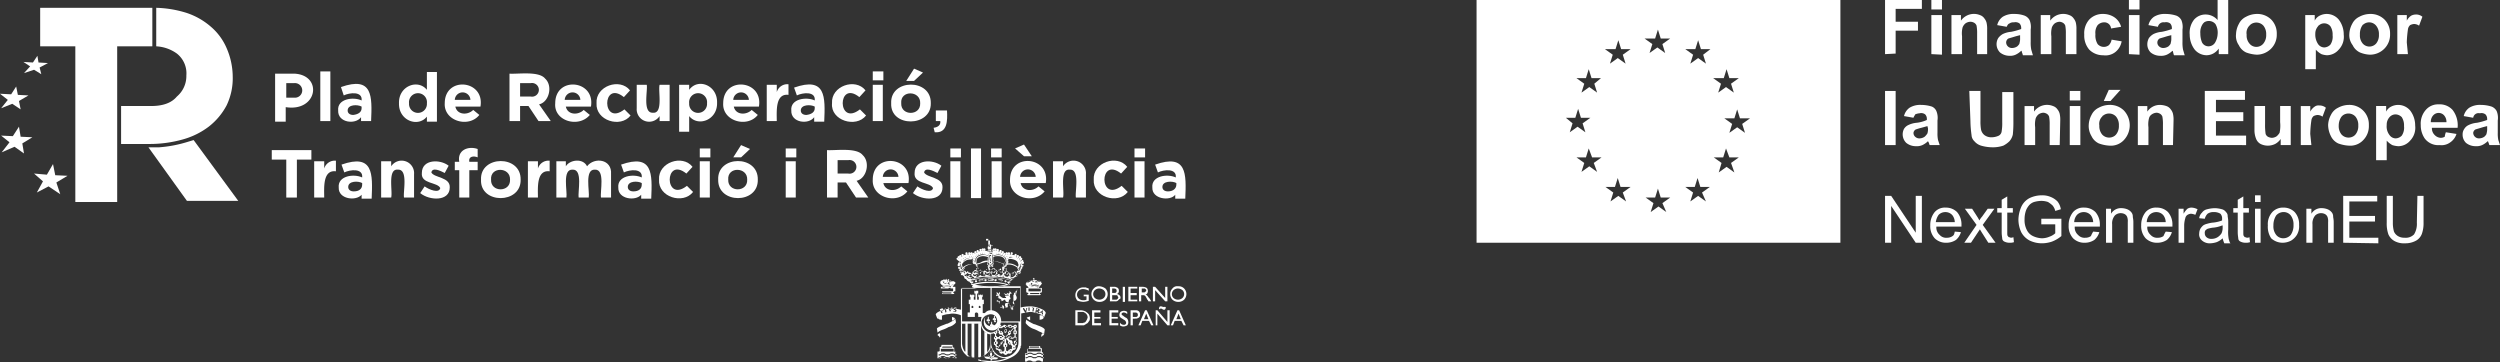 <svg xmlns="http://www.w3.org/2000/svg" xmlns:xlink="http://www.w3.org/1999/xlink" width="505.832" height="73.278" viewBox="0 0 505.832 73.278"><rect x="0" y="0" width="505.832" height="73.278" fill="#333333" stroke="none"/><defs><clipPath id="a"><rect width="505.832" height="73.278" fill="none"/></clipPath></defs><g transform="translate(-834 -2643)"><g transform="translate(834 2643)"><path d="M300.392,41.1l-1.581-1.129h1.919l.565-1.807.565,1.807h1.919L302.2,41.1l.79,1.807-1.581-1.129-1.581,1.129Zm-8.129-2.145-1.581-1.129H292.6l.565-1.807.565,1.807h2.032l-1.581,1.129.677,1.807-1.581-1.129L291.7,40.76Zm16.146,0-1.581-1.129h1.919l.565-1.807.565,1.807H311.8l-1.581,1.129.79,1.807-1.581-1.129-1.581,1.129Zm-22.017-5.984-1.581-1.129h1.919l.565-1.807.677,1.807h1.919l-1.581,1.129.677,1.807-1.581-1.129-1.581,1.129Zm27.776,0-1.581-1.129h1.919l.565-1.807.677,1.807h1.919l-1.581,1.129.677,1.919-1.581-1.129L313.6,34.889Zm2.145-7.9-1.581-1.129h2.032l.565-1.807.565,1.807h2.032l-1.581,1.129.565,1.807-1.581-1.129-1.581,1.129Zm-32.292-.113-1.355-1.129h1.919l.565-1.807.565,1.807h1.919l-1.581,1.129.565,1.807-1.581-1.129-1.581,1.129Zm2.371-8.017-1.581-1.129h1.919L287.295,14l.565,1.807h1.919l-1.355,1.129.565,1.807-1.581-1.129-1.581,1.129Zm27.663,0-1.581-1.129h2.145L315.183,14l.565,1.807h1.919l-1.581,1.129.565,1.807-1.581-1.129-1.581,1.129Zm-21.9-5.871-1.581-1.129h2.145l.565-1.807.565,1.807h1.919l-1.581,1.129.565,1.807-1.581-1.129-1.581,1.129Zm16.259,0-1.581-1.129h2.032l.565-1.807.565,1.807h1.919l-1.468,1.129.565,1.807-1.581-1.129-1.581,1.129ZM300.166,8.92l-1.581-1.129h2.145l.565-1.807.565,1.807h1.919L302.2,8.92l.565,1.807L301.182,9.6,299.6,10.726ZM264.6,49.115h73.617V0H264.6Z" transform="translate(34.157)" fill="#fff"/><path d="M337.8,0V10.952l2.145-.113V6.21h4.516V4.4h-4.516v-2.6h5.308V0Z" transform="translate(43.606 0)" fill="#fff"/><path d="M346.1,3.049v7.9l2.145.113V3.049Zm0-1.129h2.145V0H346.1Z" transform="translate(44.678)" fill="#fff"/><g transform="translate(0 0)"><g clip-path="url(#a)"><path d="M357.039,10.631h-2.145V6.566a8.548,8.548,0,0,0-.113-1.694,1.127,1.127,0,0,0-.452-.565,1.632,1.632,0,0,0-.79-.226,1.821,1.821,0,0,0-1.016.339,2.025,2.025,0,0,0-.565.79,4.888,4.888,0,0,0-.113,1.807v3.613H349.7v-7.9h1.919V3.857a3.217,3.217,0,0,1,3.839-1.129,1.756,1.756,0,0,1,.9.677,2.27,2.27,0,0,1,.452.9,5.5,5.5,0,0,1,.113,1.355v4.968Z" transform="translate(45.143 0.321)" fill="#fff"/><path d="M359.834,5.1l-1.919-.339a2.849,2.849,0,0,1,1.129-1.694,4.115,4.115,0,0,1,2.371-.565,5.905,5.905,0,0,1,2.032.339,1.992,1.992,0,0,1,1.016.9,3.624,3.624,0,0,1,.226,1.919V8.145a7.454,7.454,0,0,0,.113,1.581c.113.339.226.79.339,1.129h-2.032a4.44,4.44,0,0,0-.226-.677c0-.113,0-.226-.113-.226a4.056,4.056,0,0,1-1.129.79,2.647,2.647,0,0,1-1.242.226,3.066,3.066,0,0,1-1.919-.677,2.379,2.379,0,0,1-.339-2.936,3.044,3.044,0,0,1,.9-.79,4.732,4.732,0,0,1,1.694-.452,13.651,13.651,0,0,0,2.032-.565V5.323a1.282,1.282,0,0,0-.339-.9,1.391,1.391,0,0,0-1.129-.226,1.358,1.358,0,0,0-.9.226c-.339.113-.452.452-.565.677m2.71,1.694c-.452.113-.9.226-1.242.339s-.79.226-1.129.339a.951.951,0,0,0-.452.79,1.158,1.158,0,0,0,1.129,1.129,1.907,1.907,0,0,0,1.129-.339c.226-.226.452-.452.452-.677a3.126,3.126,0,0,0,.113-1.016Z" transform="translate(46.187 0.323)" fill="#fff"/><path d="M372.926,10.631h-2.145V6.566a8.545,8.545,0,0,0-.113-1.694,1.127,1.127,0,0,0-.452-.565,1.6,1.6,0,0,0-.677-.226,1.821,1.821,0,0,0-1.016.339,2.025,2.025,0,0,0-.565.79,4.888,4.888,0,0,0-.113,1.807v3.613H365.7v-7.9h1.919V3.857a3.217,3.217,0,0,1,3.839-1.129,1.756,1.756,0,0,1,.9.677,2.27,2.27,0,0,1,.452.9,5.5,5.5,0,0,1,.113,1.355Z" transform="translate(47.208 0.321)" fill="#fff"/><path d="M380.954,5.1l-2.032.339a1.36,1.36,0,0,0-1.468-1.242,1.813,1.813,0,0,0-1.242.565,2.57,2.57,0,0,0-.452,1.807,3.356,3.356,0,0,0,.452,2.032,1.668,1.668,0,0,0,2.258.226,2.151,2.151,0,0,0,.565-1.129l2.032.339a3.515,3.515,0,0,1-1.242,2.145,3.233,3.233,0,0,1-2.484.677,3.92,3.92,0,0,1-2.823-1.129A4.345,4.345,0,0,1,373.5,6.678a4.176,4.176,0,0,1,1.016-3.049A3.745,3.745,0,0,1,377.341,2.5a4.071,4.071,0,0,1,2.258.677A3.366,3.366,0,0,1,380.954,5.1" transform="translate(48.213 0.323)" fill="#fff"/><path d="M381.5,0h2.145V1.919H381.5Zm0,10.952v-7.9h2.145v8.017Z" transform="translate(49.248 0)" fill="#fff"/><path d="M386.945,5.1l-1.919-.339a2.849,2.849,0,0,1,1.129-1.694,4.115,4.115,0,0,1,2.371-.565,7.09,7.09,0,0,1,2.145.339,1.992,1.992,0,0,1,1.016.9,3.624,3.624,0,0,1,.226,1.919V8.145a7.454,7.454,0,0,0,.113,1.581c.113.339.226.79.339,1.129H390.22c-.113-.113-.113-.339-.226-.677,0-.113,0-.113-.113-.226a4.055,4.055,0,0,1-1.129.79,2.864,2.864,0,0,1-1.355.226,3.066,3.066,0,0,1-1.919-.677A2.3,2.3,0,0,1,384.8,8.6a2.574,2.574,0,0,1,.339-1.242,3.044,3.044,0,0,1,.9-.79,4.732,4.732,0,0,1,1.694-.452,13.651,13.651,0,0,0,2.032-.565V5.323a1.282,1.282,0,0,0-.339-.9,1.391,1.391,0,0,0-1.129-.226,1.171,1.171,0,0,0-1.355.9m2.71,1.694c-.452.113-.9.226-1.242.339s-.79.226-1.129.339a.95.95,0,0,0-.452.79,1.025,1.025,0,0,0,.339.79,1.22,1.22,0,0,0,.79.339,1.908,1.908,0,0,0,1.129-.339c.226-.226.452-.452.452-.677a3.126,3.126,0,0,0,.113-1.016Z" transform="translate(49.674 0.323)" fill="#fff"/><path d="M400.193,10.952h-1.919V9.823a3.2,3.2,0,0,1-1.129,1.016,3.006,3.006,0,0,1-1.355.339,3.178,3.178,0,0,1-2.371-1.129A4.954,4.954,0,0,1,392.4,7a4.254,4.254,0,0,1,.9-3.049,3.075,3.075,0,0,1,2.371-1.016,3.178,3.178,0,0,1,2.371,1.129V0h2.145Zm-5.645-4.178a4.68,4.68,0,0,0,.339,1.807,1.474,1.474,0,0,0,1.355.79,1.56,1.56,0,0,0,1.242-.677,3.748,3.748,0,0,0,.565-1.807,3.356,3.356,0,0,0-.452-2.032,1.746,1.746,0,0,0-2.258-.339l-.226.226a2.96,2.96,0,0,0-.565,2.032" transform="translate(50.652 0)" fill="#fff"/><path d="M400.7,6.565a4.6,4.6,0,0,1,.565-2.032,3.088,3.088,0,0,1,1.468-1.468,4.67,4.67,0,0,1,2.145-.565,4,4,0,0,1,2.936,1.129,4,4,0,0,1,1.129,2.936A4,4,0,0,1,407.817,9.5a4.1,4.1,0,0,1-2.936,1.242,7.29,7.29,0,0,1-2.145-.452,3.088,3.088,0,0,1-1.468-1.468,3.248,3.248,0,0,1-.565-2.258m2.145.113a2.487,2.487,0,0,0,.565,1.807,1.765,1.765,0,0,0,1.355.677,1.821,1.821,0,0,0,1.468-.677,2.656,2.656,0,0,0,.565-1.807,2.656,2.656,0,0,0-.565-1.807,1.921,1.921,0,0,0-2.6-.226l-.226.226a2.083,2.083,0,0,0-.565,1.807" transform="translate(51.723 0.323)" fill="#fff"/><path d="M413.1,2.726h1.919V3.855a2.216,2.216,0,0,1,1.016-1.016A3.125,3.125,0,0,1,417.5,2.5a3.178,3.178,0,0,1,2.371,1.129,4.954,4.954,0,0,1,1.016,3.049,3.751,3.751,0,0,1-1.016,3.049,3.178,3.178,0,0,1-2.371,1.129,4.012,4.012,0,0,1-1.129-.226,4.421,4.421,0,0,1-1.129-.9v3.952H413.1Zm2.032,3.839A3.484,3.484,0,0,0,415.7,8.6a1.56,1.56,0,0,0,1.242.677,1.813,1.813,0,0,0,1.242-.565,2.872,2.872,0,0,0,.452-1.919,3.078,3.078,0,0,0-.452-1.807,1.61,1.61,0,0,0-2.258-.226c-.113.113-.226.113-.226.226a2.234,2.234,0,0,0-.565,1.581" transform="translate(53.327 0.323)" fill="#fff"/><path d="M421,6.565a4.6,4.6,0,0,1,.565-2.032,3.088,3.088,0,0,1,1.468-1.468,4.67,4.67,0,0,1,2.145-.565,4,4,0,0,1,2.936,1.129,4,4,0,0,1,1.129,2.936A4,4,0,0,1,428.113,9.5a4.1,4.1,0,0,1-2.936,1.242,5.942,5.942,0,0,1-2.032-.452,3.088,3.088,0,0,1-1.468-1.468A3.339,3.339,0,0,1,421,6.565m2.145.113a2.487,2.487,0,0,0,.565,1.807,1.806,1.806,0,0,0,2.6.113l.113-.113a2.656,2.656,0,0,0,.565-1.807,2.656,2.656,0,0,0-.565-1.807,1.815,1.815,0,0,0-2.6-.226c-.113,0-.113.113-.226.226a3.078,3.078,0,0,0-.452,1.807" transform="translate(54.347 0.323)" fill="#fff"/><path d="M431.745,10.617H429.6v-7.9h1.919V3.842a2.666,2.666,0,0,1,.9-1.016,2.127,2.127,0,0,1,.9-.226,1.971,1.971,0,0,1,1.355.452L434,4.858a1.821,1.821,0,0,0-1.016-.339,2.093,2.093,0,0,0-.79.226,1.394,1.394,0,0,0-.452.9,22.044,22.044,0,0,0-.226,2.6Z" transform="translate(55.457 0.336)" fill="#fff"/><rect width="2.145" height="10.952" transform="translate(381.406 18.404)" fill="#fff"/><path d="M343.15,21.4l-1.919-.339a2.849,2.849,0,0,1,1.129-1.694,4.115,4.115,0,0,1,2.371-.565,7.09,7.09,0,0,1,2.145.339,1.763,1.763,0,0,1,.9.9A3.624,3.624,0,0,1,348,21.961v2.484a6.439,6.439,0,0,0,.113,1.468l.339,1.016h-2.032c-.113-.226-.113-.452-.226-.565l-.113-.226a4.055,4.055,0,0,1-1.129.79,2.864,2.864,0,0,1-1.355.226,3.066,3.066,0,0,1-1.919-.677,2.422,2.422,0,0,1-.452-2.823,2.008,2.008,0,0,1,.9-.79,4.732,4.732,0,0,1,1.694-.452,6.854,6.854,0,0,0,2.032-.565v-.226a1.282,1.282,0,0,0-.339-.9,1.313,1.313,0,0,0-1.129-.226,2.657,2.657,0,0,0-.9.226c0,.113-.226.339-.339.677m2.823,1.694c-.452.113-.79.226-1.242.339s-.79.226-1.129.339a.928.928,0,0,0-.452.677,1.025,1.025,0,0,0,.339.79,1.22,1.22,0,0,0,.79.339,1.907,1.907,0,0,0,1.129-.339,2.993,2.993,0,0,0,.565-.677,3.126,3.126,0,0,0,.113-1.016Z" transform="translate(44.015 2.427)" fill="#fff"/><path d="M352.9,16.3h2.258v5.984a9.712,9.712,0,0,0,.113,1.807,1.92,1.92,0,0,0,.677,1.129,2.269,2.269,0,0,0,1.468.452,3.477,3.477,0,0,0,1.468-.339,1.151,1.151,0,0,0,.565-.9,9.715,9.715,0,0,0,.113-1.807v-6.1h2.258v5.758a24.563,24.563,0,0,1-.113,2.823,3.077,3.077,0,0,1-.677,1.355,5.014,5.014,0,0,1-1.242.9,6.574,6.574,0,0,1-2.145.339,8.6,8.6,0,0,1-2.371-.339,2.879,2.879,0,0,1-1.355-.9,1.813,1.813,0,0,1-.565-1.242,22,22,0,0,1-.226-2.823Z" transform="translate(45.556 2.104)" fill="#fff"/><path d="M369.913,26.931h-2.032V22.866a8.548,8.548,0,0,0-.113-1.694,1.127,1.127,0,0,0-.452-.565,1.6,1.6,0,0,0-.677-.226,1.821,1.821,0,0,0-1.016.339,2.026,2.026,0,0,0-.565.79,4.888,4.888,0,0,0-.113,1.807v3.613H362.8v-7.9h1.919v1.129a3.217,3.217,0,0,1,3.839-1.129,1.756,1.756,0,0,1,.9.677,2.27,2.27,0,0,1,.452.9,5.5,5.5,0,0,1,.113,1.355Z" transform="translate(46.834 2.425)" fill="#fff"/><path d="M370.9,16.3h2.145v1.919H370.9Zm0,3.049h2.145v7.9H370.9Z" transform="translate(47.879 2.104)" fill="#fff"/><path d="M374.3,23.213a4.6,4.6,0,0,1,.565-2.032,3.088,3.088,0,0,1,1.468-1.468,4.67,4.67,0,0,1,2.145-.565,4,4,0,0,1,2.936,1.129,4.369,4.369,0,0,1,0,5.984,3.6,3.6,0,0,1-2.936,1.129,7.29,7.29,0,0,1-2.145-.452,3.088,3.088,0,0,1-1.468-1.468,3.967,3.967,0,0,1-.565-2.258m2.145.113a2.656,2.656,0,0,0,.565,1.807,1.921,1.921,0,0,0,2.6.226l.226-.226a2.656,2.656,0,0,0,.565-1.807,2.656,2.656,0,0,0-.565-1.807,1.921,1.921,0,0,0-2.6-.226c-.113,0-.113.113-.226.226a2.083,2.083,0,0,0-.565,1.807m.9-4.968,1.016-2.258h2.371L378.7,18.358Z" transform="translate(48.318 2.078)" fill="#fff"/><path d="M390.213,26.929h-2.032V22.865a8.545,8.545,0,0,0-.113-1.694,1.127,1.127,0,0,0-.452-.565,1.6,1.6,0,0,0-.677-.226,1.821,1.821,0,0,0-1.016.339,1.307,1.307,0,0,0-.565.79,4.888,4.888,0,0,0-.113,1.807v3.613H383.1v-7.9h1.919v1.129a3.022,3.022,0,0,1,2.6-1.355,4.059,4.059,0,0,1,1.242.226,1.756,1.756,0,0,1,.9.677,2.269,2.269,0,0,1,.452.9,5.5,5.5,0,0,1,.113,1.355Z" transform="translate(49.454 2.427)" fill="#fff"/><path d="M395.1,27.252V16.3h8.129v1.807h-5.871v2.484h5.533V22.4h-5.533v2.936h6.1v1.919Z" transform="translate(51.003 2.104)" fill="#fff"/><path d="M409.307,26.9V25.662a3.2,3.2,0,0,1-1.129,1.016,3.35,3.35,0,0,1-2.936,0,1.992,1.992,0,0,1-.9-1.016A4.681,4.681,0,0,1,404,23.855V19h2.145v3.613a12.271,12.271,0,0,0,.113,2.032,1.127,1.127,0,0,0,.452.565,2.093,2.093,0,0,0,.79.226,1.821,1.821,0,0,0,1.016-.339,2.993,2.993,0,0,0,.565-.677,6.863,6.863,0,0,0,.113-2.145V19h2.145v7.9Z" transform="translate(52.152 2.453)" fill="#fff"/><path d="M414.445,26.917H412.3v-7.9h1.919v1.129a2.666,2.666,0,0,1,.9-1.016,1.217,1.217,0,0,1,.9-.226,1.971,1.971,0,0,1,1.355.452l-.677,1.807a1.821,1.821,0,0,0-1.016-.339,2.093,2.093,0,0,0-.79.226,1.394,1.394,0,0,0-.452.9,21.925,21.925,0,0,0-.226,2.71Z" transform="translate(53.224 2.44)" fill="#fff"/><path d="M417.2,22.865a4.6,4.6,0,0,1,.565-2.032,3.088,3.088,0,0,1,1.468-1.468,4.67,4.67,0,0,1,2.145-.565,3.929,3.929,0,0,1,4.065,3.839v.339a4,4,0,0,1-1.129,2.936,3.6,3.6,0,0,1-2.936,1.129,7.29,7.29,0,0,1-2.145-.452,3.088,3.088,0,0,1-1.468-1.468,5.139,5.139,0,0,1-.565-2.258m2.145.113a2.656,2.656,0,0,0,.565,1.807,1.921,1.921,0,0,0,2.6.226l.226-.226a2.656,2.656,0,0,0,.565-1.807,2.656,2.656,0,0,0-.565-1.807,1.921,1.921,0,0,0-2.6-.226l-.226.226a3.124,3.124,0,0,0-.565,1.807" transform="translate(53.856 2.426)" fill="#fff"/><path d="M425.913,19.026h1.919v1.129a2.215,2.215,0,0,1,1.016-1.016,3.125,3.125,0,0,1,1.468-.339,3.178,3.178,0,0,1,2.371,1.129,4.954,4.954,0,0,1,1.016,3.049,3.751,3.751,0,0,1-1.016,3.049,3.178,3.178,0,0,1-2.371,1.129,4.8,4.8,0,0,1-1.242-.226,4.42,4.42,0,0,1-1.129-.9v3.952H425.8V19.026Zm2.032,3.839a2.821,2.821,0,0,0,.565,2.032,1.56,1.56,0,0,0,1.242.677,1.813,1.813,0,0,0,1.242-.565,2.871,2.871,0,0,0,.452-1.919,3.078,3.078,0,0,0-.452-1.807,1.813,1.813,0,0,0-1.242-.565,1.618,1.618,0,0,0-1.242.565,2.234,2.234,0,0,0-.565,1.581" transform="translate(54.966 2.427)" fill="#fff"/><path d="M438.883,24.347l2.145.339a3.192,3.192,0,0,1-1.242,1.694,2.962,2.962,0,0,1-2.145.565,3.42,3.42,0,0,1-3.049-1.355,4.737,4.737,0,0,1-.79-2.71,4.177,4.177,0,0,1,1.016-3.049,3.27,3.27,0,0,1,2.6-1.129,3.51,3.51,0,0,1,2.823,1.129,5.064,5.064,0,0,1,1.016,3.613H436.06a1.87,1.87,0,0,0,.565,1.468,1.813,1.813,0,0,0,1.242.565,1.632,1.632,0,0,0,.79-.226,3.491,3.491,0,0,1,.226-.9M439,22.315a1.971,1.971,0,0,0-.452-1.355,1.472,1.472,0,0,0-2.145-.113l-.113.113a1.971,1.971,0,0,0-.452,1.355Z" transform="translate(55.997 2.412)" fill="#fff"/><path d="M443.445,21.4l-1.919-.339a2.849,2.849,0,0,1,1.129-1.694,4.115,4.115,0,0,1,2.371-.565,7.09,7.09,0,0,1,2.145.339,1.992,1.992,0,0,1,1.016.9,3.624,3.624,0,0,1,.226,1.919v2.484a6.438,6.438,0,0,0,.113,1.468l.339,1.016H446.72c-.113-.226-.113-.452-.226-.565,0-.113,0-.113-.113-.226a4.055,4.055,0,0,1-1.129.79,2.864,2.864,0,0,1-1.355.226,3.066,3.066,0,0,1-1.919-.677,2.3,2.3,0,0,1-.677-1.694,1.907,1.907,0,0,1,.339-1.129,2.008,2.008,0,0,1,.9-.79,4.732,4.732,0,0,1,1.694-.452,13.651,13.651,0,0,0,2.032-.565v-.226a1.282,1.282,0,0,0-.339-.9,1.313,1.313,0,0,0-1.129-.226,1.092,1.092,0,0,0-1.355.9m2.823,1.694c-.452.113-.9.226-1.242.339s-.79.226-1.129.339a.928.928,0,0,0-.452.677,1.158,1.158,0,0,0,1.129,1.129,1.908,1.908,0,0,0,1.129-.339c.226-.226.452-.452.452-.677a3.126,3.126,0,0,0,.113-1.016Z" transform="translate(56.967 2.427)" fill="#fff"/><path d="M337.8,44.584V35.1h1.242l4.968,7.452V35.1h1.242v9.484H344.01l-4.968-7.452v7.452Z" transform="translate(43.606 4.531)" fill="#fff"/><path d="M350.868,42.055l1.242.113a3.212,3.212,0,0,1-1.016,1.581,3.5,3.5,0,0,1-1.919.565,3.234,3.234,0,0,1-2.371-.9,3.612,3.612,0,0,1-.9-2.6,4.12,4.12,0,0,1,.9-2.71,2.753,2.753,0,0,1,2.258-.9,3.153,3.153,0,0,1,2.258.9,3.81,3.81,0,0,1,.9,2.6v.339h-5.081a1.981,1.981,0,0,0,.677,1.694,1.734,1.734,0,0,0,1.468.565,1.907,1.907,0,0,0,1.129-.339c.339-.226.339-.452.452-.9m-3.839-1.919h3.839a2.421,2.421,0,0,0-.452-1.355,1.821,1.821,0,0,0-1.468-.677,1.87,1.87,0,0,0-1.355.565,3.327,3.327,0,0,0-.565,1.468" transform="translate(44.652 4.802)" fill="#fff"/><path d="M352,44.287l2.484-3.613L352.113,37.4h1.468l1.016,1.581a6.476,6.476,0,0,1,.452.79,4.778,4.778,0,0,1,.565-.79l1.129-1.581H358.1l-2.371,3.274,2.6,3.613h-1.468L355.5,42.142l-.339-.565-1.807,2.71Z" transform="translate(45.439 4.828)" fill="#fff"/><path d="M361.174,43.442l.113,1.016a2.486,2.486,0,0,1-.9.113,2.255,2.255,0,0,1-1.016-.226.75.75,0,0,1-.452-.565c0-.226-.113-.677-.113-1.355V38.474h-.9v-.9h.9V35.877l1.129-.677v2.371h1.129v.9h-1.129v4.065c0,.339,0,.565.113.677s.113.226.226.226.226.113.452.113a1.125,1.125,0,0,0,.452-.113" transform="translate(46.201 4.544)" fill="#fff"/><path d="M366.329,40.871V39.742h4.065v3.5a6.61,6.61,0,0,1-1.919,1.129,6.394,6.394,0,0,1-2.032.339,5.748,5.748,0,0,1-2.484-.565,4.072,4.072,0,0,1-1.694-1.694,6.153,6.153,0,0,1-.565-2.484,6.7,6.7,0,0,1,.565-2.6,3.746,3.746,0,0,1,1.694-1.807A5.748,5.748,0,0,1,366.442,35a4.3,4.3,0,0,1,1.807.339,4.06,4.06,0,0,1,1.355.9,3.372,3.372,0,0,1,.677,1.581l-1.129.339a2.647,2.647,0,0,0-.565-1.129,6.262,6.262,0,0,0-.9-.677,4.211,4.211,0,0,0-1.355-.226,5.72,5.72,0,0,0-1.468.226,2.3,2.3,0,0,0-1.016.677,3.961,3.961,0,0,0-.565.9,5.274,5.274,0,0,0-.339,1.919A4.3,4.3,0,0,0,363.394,42a2.648,2.648,0,0,0,1.242,1.242,4.734,4.734,0,0,0,1.807.452,3.985,3.985,0,0,0,1.581-.339,3.26,3.26,0,0,0,1.129-.677V40.871h-2.823" transform="translate(46.692 4.518)" fill="#fff"/><path d="M375.668,42.055l1.242.113a3.212,3.212,0,0,1-1.016,1.581,3.5,3.5,0,0,1-1.919.565,3.234,3.234,0,0,1-2.371-.9,3.612,3.612,0,0,1-.9-2.6,4.12,4.12,0,0,1,.9-2.71,2.753,2.753,0,0,1,2.258-.9,3.153,3.153,0,0,1,2.258.9,3.81,3.81,0,0,1,.9,2.6v.339h-5.081a1.981,1.981,0,0,0,.677,1.694,1.734,1.734,0,0,0,1.468.565,1.908,1.908,0,0,0,1.129-.339,6.137,6.137,0,0,1,.452-.9m-3.839-1.919h3.839a2.421,2.421,0,0,0-.452-1.355,1.821,1.821,0,0,0-1.468-.677,1.87,1.87,0,0,0-1.355.565,2.378,2.378,0,0,0-.565,1.468" transform="translate(47.853 4.802)" fill="#fff"/><path d="M377.4,44.3V37.413h1.016v1.016a2.324,2.324,0,0,1,2.145-1.129,3.341,3.341,0,0,1,1.129.226,2.025,2.025,0,0,1,.79.565,1.282,1.282,0,0,1,.339.9c0,.226.113.565.113,1.129V44.3H381.8V40.123a2.507,2.507,0,0,0-.113-1.016,1.127,1.127,0,0,0-.452-.565,1.632,1.632,0,0,0-.79-.226,1.7,1.7,0,0,0-1.242.452,2.453,2.453,0,0,0-.565,1.807V44.3Z" transform="translate(48.718 4.815)" fill="#fff"/><path d="M388.668,42.055l1.242.113a3.212,3.212,0,0,1-1.016,1.581,3.5,3.5,0,0,1-1.919.565,3.234,3.234,0,0,1-2.371-.9,3.612,3.612,0,0,1-.9-2.6,4.12,4.12,0,0,1,.9-2.71,2.753,2.753,0,0,1,2.258-.9,3.153,3.153,0,0,1,2.258.9,3.81,3.81,0,0,1,.9,2.6v.339h-5.081a1.981,1.981,0,0,0,.677,1.694,1.734,1.734,0,0,0,1.468.565,1.908,1.908,0,0,0,1.129-.339,6.137,6.137,0,0,1,.452-.9m-3.839-1.919h3.839a2.421,2.421,0,0,0-.452-1.355,1.821,1.821,0,0,0-1.468-.677,1.87,1.87,0,0,0-1.355.565,2.378,2.378,0,0,0-.565,1.468" transform="translate(49.532 4.802)" fill="#fff"/><path d="M390.4,44.313V37.426h1.016v1.016a3.968,3.968,0,0,1,.79-1.016A1.632,1.632,0,0,1,393,37.2a2.944,2.944,0,0,1,1.242.339l-.452,1.129a2.657,2.657,0,0,0-.9-.226,1.6,1.6,0,0,0-.677.226,1.037,1.037,0,0,0-.452.677,5.667,5.667,0,0,0-.226,1.355v3.613Z" transform="translate(50.396 4.802)" fill="#fff"/><path d="M398.842,43.4a3.813,3.813,0,0,1-1.242.79,4.8,4.8,0,0,1-1.242.226,2.337,2.337,0,0,1-1.694-.565,1.613,1.613,0,0,1-.565-1.468,2.127,2.127,0,0,1,.226-.9,2.994,2.994,0,0,1,.565-.677,2.391,2.391,0,0,1,.79-.339,7.2,7.2,0,0,1,1.016-.226,6.825,6.825,0,0,0,2.032-.452v-.339a1.38,1.38,0,0,0-.339-1.016,2.408,2.408,0,0,0-1.355-.339,2.028,2.028,0,0,0-1.242.339,2.183,2.183,0,0,0-.565,1.016l-1.129-.113a1.8,1.8,0,0,1,.565-1.129,1.644,1.644,0,0,1,1.016-.677,6.664,6.664,0,0,1,1.581-.226,5.721,5.721,0,0,1,1.468.226,1.44,1.44,0,0,1,.79.565,1.025,1.025,0,0,1,.339.79c0,.226.113.565.113,1.129v1.581a7.6,7.6,0,0,0,.113,2.032c.113.226.113.565.339.79h-1.242a5.316,5.316,0,0,1-.339-1.016m-.113-2.6a5.967,5.967,0,0,1-1.919.452,7.2,7.2,0,0,0-1.016.226,1.558,1.558,0,0,0-.452.339.846.846,0,0,0-.113.565,1.025,1.025,0,0,0,.339.79,1.38,1.38,0,0,0,1.016.339,2.276,2.276,0,0,0,1.242-.339,2.638,2.638,0,0,0,.79-.79,2.833,2.833,0,0,0,.226-1.129V40.8Z" transform="translate(50.874 4.815)" fill="#fff"/><path d="M403.474,43.442l.113,1.016a2.486,2.486,0,0,1-.9.113,2.255,2.255,0,0,1-1.016-.226.75.75,0,0,1-.452-.565c0-.226-.113-.677-.113-1.355V38.474h-.9v-.9h.9V35.877l1.129-.677v2.371h1.129v.9h-1.129v4.065c0,.339,0,.565.113.677s.113.226.226.226.226.113.452.113a.854.854,0,0,0,.452-.113" transform="translate(51.662 4.544)" fill="#fff"/><path d="M404.1,35h1.129v1.355H404.1Zm0,2.71h1.129V44.6H404.1Z" transform="translate(52.165 4.518)" fill="#fff"/><path d="M406.4,40.813a3.591,3.591,0,0,1,1.016-2.823,2.98,2.98,0,0,1,2.145-.79,3.153,3.153,0,0,1,2.258.9,3.612,3.612,0,0,1,.9,2.6,3.4,3.4,0,0,1-.452,2.032,3.589,3.589,0,0,1-1.129,1.129,3.74,3.74,0,0,1-1.694.452,3.429,3.429,0,0,1-2.371-.9,4.194,4.194,0,0,1-.677-2.6m1.129,0a2.774,2.774,0,0,0,.565,1.919,1.821,1.821,0,0,0,1.468.677,1.988,1.988,0,0,0,1.468-.677,3.353,3.353,0,0,0,.565-2.032,2.99,2.99,0,0,0-.565-1.919,1.821,1.821,0,0,0-1.468-.677,1.988,1.988,0,0,0-1.468.677,3.611,3.611,0,0,0-.565,2.032" transform="translate(52.462 4.802)" fill="#fff"/><path d="M413.3,44.3V37.413h1.016v1.016a2.324,2.324,0,0,1,2.145-1.129,3.341,3.341,0,0,1,1.129.226,2.025,2.025,0,0,1,.79.565,1.282,1.282,0,0,1,.339.9c0,.226.113.565.113,1.129V44.3H417.7V40.123a2.506,2.506,0,0,0-.113-1.016,1.127,1.127,0,0,0-.452-.565,1.632,1.632,0,0,0-.79-.226,1.7,1.7,0,0,0-1.242.452,2.453,2.453,0,0,0-.565,1.807V44.3Z" transform="translate(53.353 4.815)" fill="#fff"/><path d="M419.9,44.584V35.1h6.887v1.129h-5.645v2.936h5.194v1.129h-5.194v3.274h5.871V44.7Z" transform="translate(54.205 4.531)" fill="#fff"/><path d="M433.91,35.1h1.242v5.42a6.343,6.343,0,0,1-.339,2.258,2.637,2.637,0,0,1-1.129,1.355,4.447,4.447,0,0,1-2.258.565,4.037,4.037,0,0,1-2.145-.452,2.873,2.873,0,0,1-1.242-1.355,6.6,6.6,0,0,1-.339-2.371V35.1h1.242v5.42a6.4,6.4,0,0,0,.226,1.807,2.008,2.008,0,0,0,.79.9,2.408,2.408,0,0,0,1.355.339,2.325,2.325,0,0,0,1.919-.677,4.038,4.038,0,0,0,.565-2.371Z" transform="translate(55.212 4.531)" fill="#fff"/><path d="M173.41,63.6h0" transform="translate(22.374 8.21)" fill="#fff"/><path d="M172.9,63.2h0l.226.226L172.9,63.2" transform="translate(22.32 8.158)" fill="#fff"/><path d="M174.665,64.113c-.226,0-.339-.113-.565-.113.226.113.339.113.565.226Z" transform="translate(22.474 8.262)" fill="#fff"/><path d="M174.345,64.8a1.018,1.018,0,0,0,.565.113h.677c.226,0,.339-.113.565-.113.226-.113.565-.226.79-.339a2.462,2.462,0,0,0,.565-.452c.113-.113.226-.226.226-.339h.113a1.282,1.282,0,0,0,.339-.9c0-.113-.113-.339-.113-.452a2.146,2.146,0,0,1-.565,1.468V59.945a2.469,2.469,0,0,1-.565-.339v4.742a1.82,1.82,0,0,1-.79.452,1.018,1.018,0,0,1-.565.113h-.677c-.226,0-.339-.113-.565-.113a2.83,2.83,0,0,1-.79-.452V57.913h.79v6.775a1.018,1.018,0,0,0,.565.113V57.913h.79V64.8a1.018,1.018,0,0,0,.565-.113V57.913H172.2v4.629a3.011,3.011,0,0,0,.79,1.581l.226.226.226.226a.111.111,0,0,1,.113.113.992.992,0,0,1,.79.113m-1.355-1.129a3.124,3.124,0,0,1-.565-1.807V57.8h.677v5.871Z" transform="translate(22.229 7.461)" fill="#fff"/><path d="M194.281,54.436a4.012,4.012,0,0,0,1.129-.226V52.968h-1.016v.339h.565v.677a1.432,1.432,0,0,1-.677.113,1.282,1.282,0,0,1-.9-.339,1.091,1.091,0,0,1,0-1.581,1.282,1.282,0,0,1,.9-.339,2.524,2.524,0,0,1,1.129.339v-.452c-.226-.113-.452-.113-.565-.226h-.452a1.7,1.7,0,0,0-1.242.452,1.637,1.637,0,0,0,0,2.258,6.355,6.355,0,0,0,1.129.226" transform="translate(24.876 6.648)" fill="#fff"/><path d="M197.181,51.3a1.309,1.309,0,0,0-1.129.452,1.581,1.581,0,0,0,1.129,2.71,1.7,1.7,0,0,0,1.242-.452,1.637,1.637,0,0,0,0-2.258,2.368,2.368,0,0,0-1.242-.452m.9,2.371a1.374,1.374,0,0,1-1.807,0,1.091,1.091,0,0,1,0-1.581,1.282,1.282,0,0,1,.9-.339,1.5,1.5,0,0,1,.9.339,1.091,1.091,0,0,1,0,1.581" transform="translate(25.25 6.622)" fill="#fff"/><path d="M201.045,53.545a.587.587,0,0,0-.226-.452.862.862,0,0,0-.565-.226.619.619,0,0,0,.452-.677.679.679,0,0,0-.113-.452c-.113-.113-.226-.226-.339-.226a.846.846,0,0,0-.565-.113h-.79v2.936h1.016a.846.846,0,0,0,.565-.113l.339-.339c.226,0,.226-.226.226-.339m-1.694-1.807h.339c.339,0,.565.113.565.452a.415.415,0,0,1-.113.339c-.113.113-.226.113-.452.113h-.339Zm1.129,2.032c0,.113-.113.113-.226.226h-.9v-.9h.9a.243.243,0,0,1,.226.226c0,.113.113.113.113.226a.35.35,0,0,1-.113.226" transform="translate(25.676 6.635)" fill="#fff"/><rect width="0.452" height="3.049" transform="translate(227.173 58.035)" fill="#fff"/><path d="M204.007,54h-1.355v-.9h1.242v-.452h-1.242v-.9h1.355V51.4H202.2v2.936h1.807Z" transform="translate(26.102 6.635)" fill="#fff"/><path d="M204.665,53.094h.452c.113,0,.113.113.226.113.113.113.113.226.226.339l.113.226.113.226.113.113.113.226h.565l-.113-.226c-.113-.113-.113-.226-.226-.339-.226-.226-.339-.452-.452-.565s-.226-.226-.339-.226c.113-.113.339-.113.339-.339.113-.113.113-.226.113-.452a.862.862,0,0,0-.226-.565,1.632,1.632,0,0,0-.79-.226h-.79v2.936h.452V53.094Zm0-1.355h.565c.113,0,.113.113.226.113,0,.113.113.113.113.226s0,.226-.113.226c0,.113-.113.113-.226.226h-.565Z" transform="translate(26.347 6.635)" fill="#fff"/><path d="M209.536,54.336V51.4h-.452v2.258L207.052,51.4H206.6v2.936h.452V52.077l2.032,2.258Z" transform="translate(26.67 6.635)" fill="#fff"/><path d="M211.281,54.461a1.7,1.7,0,0,0,1.242-.452,1.637,1.637,0,0,0,0-2.258,1.542,1.542,0,0,0-1.242-.452,1.189,1.189,0,0,0-1.129.452,1.637,1.637,0,0,0,0,2.258,1.725,1.725,0,0,0,1.129.452m-.9-2.371a1.282,1.282,0,0,1,.9-.339,1.5,1.5,0,0,1,.9.339,1.091,1.091,0,0,1,0,1.581,1.374,1.374,0,0,1-1.807,0,1.091,1.091,0,0,1,0-1.581" transform="translate(27.07 6.622)" fill="#fff"/><path d="M194.732,55.826a2.255,2.255,0,0,0-1.016-.226H192.7v3.049h1.581a.415.415,0,0,0,.339-.113c.226-.113.339-.226.565-.339.113-.113.226-.339.339-.452a1.018,1.018,0,0,0,.113-.565,1.632,1.632,0,0,0-.226-.79,2.994,2.994,0,0,0-.677-.565m0,2.145c-.113.113-.113.113-.226.113s-.226.113-.339.113h-1.016V55.939h1.016a.415.415,0,0,1,.339.113c.113,0,.226.113.339.226a1.025,1.025,0,0,1,.339.79,2.269,2.269,0,0,1-.452.9" transform="translate(24.876 7.177)" fill="#fff"/><path d="M196.152,57.294h1.242v-.339h-1.242v-.9h1.242V55.6H195.7v3.049h1.807V58.2h-1.355Z" transform="translate(25.263 7.177)" fill="#fff"/><path d="M199.252,57.294h1.242v-.339h-1.242v-.9h1.355V55.6H198.8v3.049h1.807V58.2h-1.355Z" transform="translate(25.663 7.177)" fill="#fff"/><path d="M201.842,57.055l-.339-.226c-.113-.113-.226-.226-.339-.226-.113-.113-.113-.113-.113-.226s0-.226.113-.226a.415.415,0,0,1,.339-.113.976.976,0,0,1,.677.339v-.452a1.129,1.129,0,0,0-1.355,0,.862.862,0,0,0-.226.565.679.679,0,0,0,.113.452,1.559,1.559,0,0,0,.452.339l.339.226a.75.75,0,0,1,.452.565.4.4,0,0,1-.452.452.852.852,0,0,1-.79-.452v.565a1.075,1.075,0,0,0,.79.226,1.6,1.6,0,0,0,.677-.226.862.862,0,0,0,.226-.565c0-.565-.226-.9-.565-1.016" transform="translate(25.895 7.19)" fill="#fff"/><path d="M204.407,56.955a.679.679,0,0,0,.113-.452.8.8,0,0,0-.9-.9H202.6v3.049h.452V57.294h.339c.339,0,.565,0,.677-.113.113,0,.226-.113.339-.226m-.452-.113c-.113.113-.226.113-.452.113h-.452v-.9h.452c.339,0,.565.113.565.452a.415.415,0,0,1-.113.339" transform="translate(26.154 7.177)" fill="#fff"/><path d="M205.355,55.6,204,58.649h.452l.339-.9h1.355l.452.9h.452L205.694,55.6Zm-.226,1.807.452-1.129.452,1.129Z" transform="translate(26.334 7.177)" fill="#fff"/><path d="M209.471,57.971,207.439,55.6H207.1v3.049h.339V56.277l2.032,2.371h.452V55.6h-.452Z" transform="translate(26.734 7.177)" fill="#fff"/><path d="M208.829,55.013h-.339a.853.853,0,0,0-.452-.113c-.113,0-.226,0-.226.113-.113.113-.113.226-.113.452h.226v-.113h.113a.415.415,0,0,1,.339.113.415.415,0,0,0,.339.113c.113,0,.226,0,.226-.113.113-.113.113-.226.113-.452h-.226c.113-.113.113,0,0,0" transform="translate(26.812 7.087)" fill="#fff"/><path d="M211.155,55.6,209.8,58.649h.452l.339-.9h1.355l.452.9h.452L211.494,55.6Zm-.226,1.807.452-1.129.452,1.129Z" transform="translate(27.083 7.177)" fill="#fff"/><path d="M184.006,56.926h0c-.113.113,0,.113,0,0,0,.113.226.339.677.565V56.7l-.677.226" transform="translate(23.747 7.319)" fill="#fff"/><path d="M186.752,56.5H186.3v.9c.452,0,.79-.226.79-.339.113-.226-.113-.339-.339-.565" transform="translate(24.049 7.294)" fill="#fff"/><path d="M170.826,57.477h0c.113-.113.226-.113.226-.226l.113-.113v-.113c-.113-.113-.339-.113-.565-.226v.79c.113-.113.113-.113.226-.113" transform="translate(22.023 7.332)" fill="#fff"/><path d="M168.552,56.5c-.339.226-.452.339-.452.565s.339.339.79.339v-.9c-.113.113-.226,0-.339,0" transform="translate(21.7 7.294)" fill="#fff"/><path d="M171.839,63.268a.679.679,0,0,1-.452-.113v-.79h-.113a.243.243,0,0,1-.226-.226v-.226a.111.111,0,0,0-.113-.113H168.9c-.113,0-.113,0-.113.113v.113a.243.243,0,0,1-.226.226h-.113v.79c-.113.113-.226.113-.452.113V64.51c.226,0,.339,0,.452-.113s.226-.113.452-.113a.679.679,0,0,1,.452.113.679.679,0,0,0,.452.113c.226,0,.339,0,.452-.113a.96.96,0,0,1,.9,0,.679.679,0,0,0,.452.113V63.155Zm-2.823-1.129h1.919c0,.113,0,.226.113.226H168.9a.394.394,0,0,0,.113-.226m2.6,2.371h0c-.113,0-.226,0-.226-.113a.679.679,0,0,0-.452-.113c-.226,0-.339,0-.452.113a.96.96,0,0,1-.9,0,.679.679,0,0,0-.452-.113c-.226,0-.339,0-.452.113-.113,0-.113.113-.226.113h-.226v-.226a.679.679,0,0,0,.452-.113c.113-.113.226-.113.452-.113a.679.679,0,0,1,.452.113.679.679,0,0,0,.452.113c.226,0,.339,0,.452-.113a.96.96,0,0,1,.9,0,.679.679,0,0,0,.452.113v.226Zm0-.565h0c-.113,0-.226,0-.226-.113a.679.679,0,0,0-.452-.113c-.226,0-.339,0-.452.113a.96.96,0,0,1-.9,0,.679.679,0,0,0-.452-.113c-.226,0-.339,0-.452.113-.113,0-.113.113-.226.113h-.226v-.226c.226,0,.339,0,.452-.113s.226-.113.452-.113a.679.679,0,0,1,.452.113.679.679,0,0,0,.452.113c.226,0,.339,0,.452-.113a.96.96,0,0,1,.9,0,.679.679,0,0,0,.452.113v.226Zm-2.936-1.355h2.6v.565h-2.6Z" transform="translate(21.687 7.978)" fill="#fff"/><path d="M168.339,59.7l-.113.113-.226.226c0,.113.113.113.226.226s.226.226.226.339a.415.415,0,0,0,.113-.339c0-.339,0-.452-.226-.565" transform="translate(21.687 7.707)" fill="#fff"/><path d="M168.7,55.5h0v.339h.113c.113,0,.113-.113.113-.226-.113-.113-.113-.113-.226-.113" transform="translate(21.777 7.164)" fill="#fff"/><path d="M171.741,57.89c0-.339-.113-.565-.113-.79l-.339.339a12.316,12.316,0,0,1-1.242.677h-.113c-.339.113-.565.226-.9.339-.9.339-1.242.677-1.129.677l.113.79a2.961,2.961,0,0,1,1.016-.565,6.051,6.051,0,0,0,1.242-.565,2.688,2.688,0,0,0,1.468-.9h0" transform="translate(21.672 7.371)" fill="#fff"/><path d="M187.087,63.242v-.79h-.113a.243.243,0,0,1-.226-.226v-.113a.111.111,0,0,0-.113-.113H184.6c-.113,0-.113,0-.113.113v.226a.243.243,0,0,1-.226.226h-.113v.79c-.113.113-.226.113-.452.113v1.694c.226,0,.339,0,.452-.113s.226-.113.452-.113a.679.679,0,0,1,.452.113.679.679,0,0,0,.452.113c.226,0,.339,0,.452-.113s.226-.113.452-.113.339,0,.452.113a.679.679,0,0,0,.452.113V63.468c0-.226-.113-.226-.226-.226M184.6,62.113h1.919c0,.113,0,.226.113.226H184.49c.113,0,.113-.113.113-.226m2.823,1.468v.226H187.2c-.113,0-.113,0-.226-.113a.679.679,0,0,0-.452-.113c-.226,0-.339,0-.452.113a.679.679,0,0,1-.452.113c-.226,0-.339,0-.452-.113a.679.679,0,0,0-.452-.113c-.226,0-.339,0-.452.113-.113,0-.113.113-.226.113h-.226v-.226c.226,0,.339,0,.452-.113s.226-.113.452-.113a.679.679,0,0,1,.452.113.679.679,0,0,0,.452.113c.226,0,.339,0,.452-.113s.226-.113.452-.113.339,0,.452.113a.679.679,0,0,0,.452.113m0,.677v.226H187.2c-.113,0-.113,0-.226-.113a.679.679,0,0,0-.452-.113c-.226,0-.339,0-.452.113-.113,0-.113.113-.226.113h-.226c-.226,0-.339,0-.452-.113a.679.679,0,0,0-.452-.113c-.226,0-.339,0-.452.113-.113,0-.113.113-.226.113h-.226v-.226c.226,0,.339,0,.452-.113s.226-.113.452-.113a.679.679,0,0,1,.452.113.679.679,0,0,0,.452.113c.226,0,.339,0,.452-.113s.226-.113.452-.113.339,0,.452.113c.113,0,.339.113.452.113m-3.161-1.694h2.6v.565h-2.6Zm1.355.677h0Z" transform="translate(23.714 8.004)" fill="#fff"/><path d="M187.165,60.039h0s0-.113-.226-.226l-.113-.113a.856.856,0,0,0-.226.452.415.415,0,0,0,.113.339c0-.113.113-.226.226-.339a.394.394,0,0,0,.226-.113" transform="translate(24.088 7.707)" fill="#fff"/><path d="M186.058,53.3h.565a.394.394,0,0,0,.226-.113c0-.113,0-.113-.113-.113l-.113-.113a.111.111,0,0,1,.113-.113.111.111,0,0,0,.113-.113h.226v-.9H186.4l.113-.113v-.113h.113v-.226h.113l.113-.113.113-.113h0v-.113a.113.113,0,0,0,0-.226.361.361,0,0,0-.339-.339h-.113c.113,0,.226.113.339.226a.394.394,0,0,0-.226-.113H186.4a.113.113,0,0,0-.226,0,.361.361,0,0,0-.339-.339h-.226a.111.111,0,0,0-.113-.113h.113v-.113h0v-.113h-.113V49.8h-.113v.113h-.113v.113h.113v.226l-.113.113h-.226a.3.3,0,0,0-.339.339.113.113,0,0,0-.226,0h-.226a.394.394,0,0,0-.226.113c0-.113.113-.226.339-.226h-.113a.3.3,0,0,0-.339.339.113.113,0,0,0,0,.226v.113h0l.113.113.113.113h.113v.226h.113a.111.111,0,0,0,.113.113h-.565v.9h.226c0,.113,0,.113.113.113l.113.113a.111.111,0,0,1-.113.113.111.111,0,0,0-.113.113c0,.113.113.113.226.113Zm-1.129-1.581h0c-.113,0-.113-.113,0,0a1.211,1.211,0,0,1,.677-.226,1.674,1.674,0,0,1,.79.113l-.113.113h-.452c.226,0,.339,0,.452-.113-.226,0-.452-.113-.79-.113-.226.113-.452.113-.565.226h0Zm-.226-.339h0a3.669,3.669,0,0,1,1.807,0,2.2,2.2,0,0,0-.9-.113c-.339,0-.677.113-.9.113m-.226-.226h0a.35.35,0,0,0,.226.113.111.111,0,0,0,.113-.113v.113h.113a.111.111,0,0,0,.113-.113h-.226v-.113h.113l-.113-.113.113-.113h.113v.113h.113v.113h-.113a.111.111,0,0,0,.113.113c.113,0,.113,0,.113-.113v0l.113.113a.113.113,0,1,1,.226,0c.113,0,.113,0,.113-.113v.113a.252.252,0,0,1,.339.113h.113v-.113a.111.111,0,0,0,.113.113h.113a.111.111,0,0,1-.113.113h-.113l-.113-.113h-.113c-.113,0-.113,0-.113-.113l-.113.113a.111.111,0,0,1-.113-.113h-.113c-.113,0-.113,0-.113-.113l-.113.113h-.113l-.113.113a.113.113,0,1,0-.226,0H184.7a.111.111,0,0,1-.113.113c.113,0,0-.113-.113-.226h0m-.113,0h0m-.113-.113h0l.113.113c0-.113,0-.113-.113-.113m1.242-1.016h0l.113.226h-.113Zm1.129,1.129Zm-.9-.79Zm0,.339h0v0Zm-.113,0h0v0Zm0-.113v0a.111.111,0,0,1,.113.113l-.113-.113v0Zm-.226.226h0m.79.226h0m.113-.113h0l-.113-.113h.113Zm-.226.113h.113c0-.113,0-.113-.113,0h0m.226,0h.113v.113Zm-.79-.677v0Zm-1.016.79h.113v.113Zm.339.339h0a1.316,1.316,0,0,1,.79-.226,2.2,2.2,0,0,1,.9.113H186.4v.113a.415.415,0,0,1-.339-.113h-.452a2.543,2.543,0,0,1-.79.113h0m-.452.452h2.484v.565h-2.484Zm.226.677h0Zm.113.226h1.807v.226H184.7Zm-.113.226h0m1.355-2.6a.243.243,0,0,1,.226.226h-.452V50.59c.113-.113.113-.113.226-.113m-.677,0h.226v.113h-.339c-.113-.113,0-.113.113-.113" transform="translate(23.727 6.429)" fill="#fff"/><path d="M186.826,55.8l-.226.113.226.226Z" transform="translate(24.088 7.203)" fill="#fff"/><path d="M186.039,55.526h0a.243.243,0,0,0-.226-.226l-.113.339c.226,0,.339,0,.339-.113" transform="translate(23.972 7.139)" fill="#fff"/><path d="M186.51,58.555c-.339-.113-.565-.226-.9-.339h-.113a12.314,12.314,0,0,1-1.242-.677q-.339-.169-.339-.339c0,.226-.113.452-.113.79a3.481,3.481,0,0,0,1.468,1.129,6.052,6.052,0,0,1,1.242.565,2.96,2.96,0,0,1,1.016.565l.113-.79c.113-.226-.226-.565-1.129-.9" transform="translate(23.727 7.384)" fill="#fff"/><path d="M176.626,50a.226.226,0,1,0,.226.226c0-.226-.113-.226-.226-.226m0,.226h0c-.113-.113,0-.113,0-.113s.113,0,0,.113h0" transform="translate(22.771 6.454)" fill="#fff"/><path d="M177.226,50.352h.79a.226.226,0,1,0,0-.452h-.79a.226.226,0,0,0,0,.452m.9-.226h0l-.9.113a.113.113,0,0,1,0-.226l.9.113h0" transform="translate(22.849 6.442)" fill="#fff"/><path d="M176.077,50l-.565.113a.111.111,0,0,0-.113.113v.113a.111.111,0,0,0,.113.113h.113l.565-.113c.113,0,.226-.113.113-.226a.394.394,0,0,0-.226-.113m-.565.339h0v-.113l.565-.113a.113.113,0,1,1,0,.226Z" transform="translate(22.642 6.454)" fill="#fff"/><path d="M174.926,50.2a.226.226,0,1,0,.226.226.243.243,0,0,0-.226-.226m0,.226h0c-.113-.113,0-.113,0-.113s.113,0,0,.113h0" transform="translate(22.552 6.48)" fill="#fff"/><path d="M179.69,50.113,179.126,50a.179.179,0,1,0-.113.339l.565.113h.113l.113-.113v-.113Zm0,.226h-.677a.113.113,0,1,1,0-.226l.565.113c.113,0,.113,0,.113.113h0" transform="translate(23.094 6.454)" fill="#fff"/><path d="M178.426,50a.226.226,0,1,0,.226.226c0-.226-.113-.226-.226-.226m0,.226h0c-.113-.113,0-.113,0-.113.113,0,.113,0,0,.113h0" transform="translate(23.004 6.454)" fill="#fff"/><path d="M180.226,50.2a.226.226,0,1,0,.226.226c-.113-.113-.113-.226-.226-.226m0,.226h0c-.113-.113,0-.113,0-.113Z" transform="translate(23.236 6.48)" fill="#fff"/><path d="M177.513,46.126a.113.113,0,1,0-.113-.113l.113.113m0-.226h0" transform="translate(22.9 5.925)" fill="#fff"/><path d="M184.863,57.93c.452-.113,1.129-.226,1.807-.339a2.486,2.486,0,0,1,.9.113c1.129.226,1.919.565,2.032,1.016.113-.339.339-.9.339-.9,0-.226-.226-.452-.565-.677a6.529,6.529,0,0,0-1.581-.565,3.841,3.841,0,0,0-1.129-.113,7.857,7.857,0,0,0-1.807.226V52.4h-3.387c.339-.113.677-.113,1.016-.226.113,0,.113-.113.113-.226s0-.113-.113-.113V51.72l.339-.113-.113-.226.113-.113c.113,0,.226,0,.226-.113v-.113a1.137,1.137,0,0,0,.339-.113c.226-.113.339-.339.452-.452.113,0,.113,0,.226-.113a.35.35,0,0,0,.113-.226c0-.113.113-.226.226-.339a.558.558,0,0,1,.339-.113h.113v-.113c0-.113,0-.113-.113-.226a.226.226,0,0,0,0-.452h-.113c0-.113.113-.113.113-.226a.226.226,0,1,0,.226-.226.111.111,0,0,0-.113.113c0-.113,0-.113.113-.226,0,.113.113.113.226.113a.226.226,0,0,0,0-.452c-.113,0-.113,0-.113.113v-.339c0,.113.113.113.226.113a.226.226,0,1,0-.226-.226v-.226l.113.113a.226.226,0,1,0-.226-.226c0-.113-.113-.113-.113-.226h.113a.226.226,0,1,0-.226-.226v.113c0-.113-.113-.113-.113-.226h.113a.226.226,0,1,0-.226-.226v.113a.394.394,0,0,0-.226-.113.226.226,0,1,0-.226-.226v.113c-.113,0-.113-.113-.226-.113a.226.226,0,1,0-.226-.226c0,.113,0,.113.113.113-.226-.113-.452-.113-.677-.226a.226.226,0,1,0-.226-.226c0,.113.113.113.113.226H182.6c.113,0,.113-.113.113-.226a.226.226,0,1,0-.452,0c0,.113,0,.113.113.226h-.226c.113,0,.113-.113.113-.226a.226.226,0,0,0-.452,0c0,.113.113.113.113.226H181.7c-.113,0-.113,0-.113.113a.226.226,0,1,0-.226-.226l-.113-.113a.226.226,0,1,0-.226-.226v.113c-.113,0-.113-.113-.226-.113a.226.226,0,1,0-.226-.226V45.4c-.113,0-.113,0-.226-.113.113,0,.113-.113.113-.226a.226.226,0,1,0-.452,0c0,.113,0,.113.113.113h-.339a.226.226,0,1,0-.226-.226.243.243,0,0,0,.226.226h-.339a.226.226,0,1,0-.226-.226.243.243,0,0,0,.226.226,2.093,2.093,0,0,0-.79.226c.113,0,.113-.113.113-.226a.243.243,0,0,0-.226-.226l.113-.113h.113v-.452h-.113c0-.226-.226-.339-.339-.452V43.59h.339v-.452h-.339V42.8h-.452v.339h.452v.452h.339v.339c-.226.113-.339.226-.339.452H178.2v.452h.113a.111.111,0,0,0,.113.113.243.243,0,0,0-.226.226.394.394,0,0,0,.113.226,1.632,1.632,0,0,0-.79-.226.226.226,0,1,0-.226-.226.243.243,0,0,0,.226.226h-.339a.226.226,0,1,0-.226-.226.243.243,0,0,0,.226.226h-.339l.113-.113a.226.226,0,1,0-.452,0c0,.113.113.113.113.226-.113,0-.113,0-.226.113v-.113a.226.226,0,1,0-.226.226c-.113,0-.113.113-.226.113V45.51a.226.226,0,1,0-.226.226l-.113.113a.226.226,0,1,0-.226.226l-.113-.113h-.226c.113,0,.113-.113.113-.226a.226.226,0,0,0-.452,0c0,.113,0,.113.113.226h-.226c.113,0,.113-.113.113-.226a.226.226,0,1,0-.452,0c0,.113.113.113.113.226h-.339c.113,0,.113-.113.113-.226a.226.226,0,1,0-.226.226,1.6,1.6,0,0,0-.677.226l.113-.113a.226.226,0,1,0-.226.226c-.113,0-.113.113-.226.113V46.3a.226.226,0,1,0-.226.226.111.111,0,0,0-.113.113v-.113a.226.226,0,1,0-.226.226h.113c-.113.113-.113.113-.113.226v-.113a.226.226,0,0,0-.452,0c0,.113.79.677.79.677h.113c0,.113-.113.113-.113.226a.226.226,0,1,0-.226.226.111.111,0,0,0,.113-.113v.226a.226.226,0,1,0-.226.226c.113,0,.113,0,.226-.113v.339a.111.111,0,0,0-.113-.113.226.226,0,0,0,0,.452.394.394,0,0,0,.226-.113c0,.113,0,.113.113.226l-.113-.113a.226.226,0,1,0,.226.226c0,.113.113.113.113.226h-.113a.226.226,0,0,0,0,.452c0,.113-.113.113-.113.226v.113h.113a.415.415,0,0,1,.339.113c.113.113.226.226.226.339s0,.226.113.226a.394.394,0,0,0,.226.113c.113.113.226.339.452.452a1.137,1.137,0,0,0,.339.113v.113c0,.113.113.113.226.113a.111.111,0,0,1,.113.113l-.113.226.339.113v.113l-.113.113c0,.113,0,.226.113.226a3.3,3.3,0,0,0,1.016.226h-3.387v4.291a7.857,7.857,0,0,0-1.807-.226h-.113a3.126,3.126,0,0,0-1.016.113c-1.242.226-2.258.79-2.145,1.129,0,0,.226.565.339.9,0-.226.226-.339.565-.565a4.507,4.507,0,0,1,1.468-.452c.339,0,.677-.113.9-.113a4.3,4.3,0,0,1,1.807.339v1.694h4.065a2.4,2.4,0,0,0,.79,1.694c.226.113.339.339.565.339a1.018,1.018,0,0,0,.565.113v2.145c0,.226,0,.339.113.452,0,.113,0,.113.113.226a2.468,2.468,0,0,0,.339.565h-.113l-.113-.113a.111.111,0,0,0-.113.113h-.339v.113a.621.621,0,0,0-.339.565.533.533,0,0,0,.565.565v.226a1.288,1.288,0,0,0-.677-.339h-.79l.113.113a.111.111,0,0,1,.113.113.856.856,0,0,0,.452.226h.677v.339h.339v-.226h.677c.226,0,.452-.113.452-.226l.113-.113h-.113a3.993,3.993,0,0,0-.677-.113.96.96,0,0,0-.565.339V66.85a.533.533,0,0,0,.565-.565.621.621,0,0,0-.339-.565v-.113a3.15,3.15,0,0,0,2.6,1.355h.226a10.37,10.37,0,0,1-3.161.565c-.565,0-1.129-.113-1.694-.113h-.339V67.3c-.226,0-.339-.113-.565-.113v.226a10.251,10.251,0,0,0,2.6.339,8.827,8.827,0,0,0,4.4-1.129,3.33,3.33,0,0,0,1.468-1.581c0-.113.113-.113.113-.226V64.7a.415.415,0,0,1,.113-.339V57.93Zm4.516-.677h0v.9a.111.111,0,0,1-.113-.113h-.113v-.226l-.339-.113c-.113.113-.113.113-.226.113h-.113Zm-1.355-.452.339.113c.113,0,.113,0,.226.113.113,0,.113.113.113.226s-.113.113-.226.113c0,.113.113.226.113.339v.113h-.226l-.113-.226a.111.111,0,0,0-.113-.113l-.113.339H187.8Zm-.9-.113.677.113h-.226l-.113.677h-.226l.113-.677c-.113,0-.226,0-.226-.113h0m-.677,0h.226v.677h-.226Zm-1.016.113h.113c.113.226.226.339.339.565a1.228,1.228,0,0,0,.113-.565h.226a2.657,2.657,0,0,0-.226.9h-.226a4.909,4.909,0,0,1-.452-.79Zm-.339-7.9h0c.113.113,0,.113,0,.113-.113,0-.113,0,0-.113h0m.113-.452h0c.113.113,0,.113,0,.113-.113,0-.113,0,0-.113h0m0-.452h0c.113.113,0,.113,0,.113-.113.113-.113,0,0-.113-.113.113-.113,0,0,0m-.113-.339h0c.113.113,0,.113,0,.113s-.113,0,0-.113h0m-.226-.339h0c.113.113,0,.113,0,.113s-.113,0,0-.113h0m-.565-.565h0c.113.113,0,.113,0,.113s-.113,0,0-.113h0m-.339-.226h0c.113.113,0,.113,0,.113s-.113,0,0-.113h0m-.9-.226h0c.113.113,0,.113,0,.113Zm-.79,0h0c.113.113,0,.113,0,.113Zm-.677-.226h0c.113.113,0,.113,0,.113s-.113,0,0-.113h0m-.339-.226h0c.113.113,0,.113,0,.113s-.113,0,0-.113h0m-.452-.113h0c.113.113,0,.113,0,.113Zm-.339-.113h0c.113.113,0,.113,0,.113s-.113,0,0-.113h0m-.452,0h0c.113.113,0,.113,0,.113Zm-2.484,0h0c.113.113,0,.113,0,.113Zm-.339,0h0c.113.113,0,.113,0,.113-.113,0-.113,0,0-.113h0m-.452.113h0c.113.113,0,.113,0,.113s-.113,0,0-.113h0m-.339.113h0c.113.113,0,.113,0,.113-.113,0-.113,0,0-.113h0m-.452.226h0c.113-.113.113,0,.113,0,0,.113,0,.113-.113,0h0m-.677.226h0c.113.113,0,.113,0,.113Zm-.79,0h0c.113.113,0,.113,0,.113s-.113,0,0-.113h0m-.9.226h0c.113-.113.113,0,.113,0,0,.113,0,.113-.113,0,.113.113,0,.113,0,0m-.339.226h0c.113-.113.113,0,.113,0,0,.113,0,.113-.113,0h0m-.565.677h0c-.113-.113,0-.113,0-.113s.113,0,0,.113h0m-.113.339h0c-.113-.113,0-.113,0-.113Zm-.113.452h0c-.113-.113,0-.113,0-.113v.113h0m0,.339h0c-.113-.113,0-.113,0-.113s.113,0,0,.113h0m.113.452h0c-.113-.113,0-.113,0-.113s.113,0,0,.113h0m-3.613,8.468.113.339h-.226l-.339-.79.339-.113c.226-.113.339,0,.339.113.113.226,0,.339-.226.452m.677.226-.113-.79h.226l.113.677a.415.415,0,0,0,.339-.113Zm1.016-.226h-.113a2.83,2.83,0,0,0-.452-.79h.226c.113.226.226.339.339.565.113-.226.113-.452.226-.565h.226a2.83,2.83,0,0,0-.452.79m1.242-.113c0,.113-.226.226-.452.226-.113,0-.113,0-.226-.113v-.113c0,.113.113.113.226.113s.113,0,.226-.113c0-.226-.452-.113-.339-.452,0-.113.113-.226.339-.226.113,0,.226,0,.226.113a.111.111,0,0,1-.113.113.111.111,0,0,0-.113-.113c-.113,0-.113,0-.113.113-.113.113.339.113.339.452m7,9.259a.856.856,0,0,0,.226-.452.587.587,0,0,0-.226-.452.565.565,0,0,0,0,.9.517.517,0,0,1-.565-.452c0-.226.113-.452.339-.452h.113v-.226h.113l.113.113v0l.113-.113h.113v.113c.226.113.339.226.339.452a.716.716,0,0,1-.677.565m-5.871-13.888h5.758v4.516a1.39,1.39,0,0,0-1.129.565h-.452V56.01h.226v-.9h-.339v-.565h.113v-.452h-.226V54.2h-.113v-.113h-.226V54.2h-.113v-.113h-.226v.452h.113v.565h-.339V53.865h.226V53.3h-.226v0h-.226v.113h-.113V53.3h-.226v.565h.226v1.242h-.339v-.565h.113v-.452h-.226V54.2h-.113v-.113h-.226V54.2h-.113v-.113h-.226v.452h.113v.565h-.339v.9h.226V57.7h-.452v.9h2.823a2.2,2.2,0,0,0-.113.9h-3.839Zm2.032-.677h0a12.309,12.309,0,0,1,3.726-.565,15.714,15.714,0,0,1,3.613.452.113.113,0,1,1,0,.226,8.558,8.558,0,0,1-1.807.339h-.9a14.683,14.683,0,0,0,2.484-.339l.226-.113-.226-.113a14.477,14.477,0,0,0-3.387-.452,10.26,10.26,0,0,0-3.387.452l-.339.113.339.113a8.26,8.26,0,0,0,2.484.339h-.9a9.562,9.562,0,0,1-1.919-.452h0m-.79-1.242c-.113-.113-.339-.226-.339-.339v-.113l.226.226a1.14,1.14,0,0,0,.565.226c.226,0,.226-.226.339-.452a.856.856,0,0,0,.452.226.533.533,0,0,0,.565-.565V49.8h.113a.632.632,0,0,0,.677.565.762.762,0,0,0,.677-.452.621.621,0,0,0,.565.339.729.729,0,0,0,.677-.677v-.113h.226v.113a.729.729,0,0,0,.677.677.69.69,0,0,1,1.242.113.716.716,0,0,0,.677-.565h.113v.226a.533.533,0,0,0,.565.565.587.587,0,0,0,.452-.226c0,.226.113.339.339.452a1.14,1.14,0,0,0,.565-.226c.113-.113.226-.113.226-.226v.113c-.113.113-.226.339-.339.339a.679.679,0,0,1-.452.113q-.169,0-.339-.339v-.113H182.6a.415.415,0,0,1-.339.113.762.762,0,0,1-.677-.452v-.113l-.113.113a.862.862,0,0,1-.565.226.621.621,0,0,1-.565-.339.862.862,0,0,1-.565.226.8.8,0,0,1-.677-.339v0a.683.683,0,0,1-.677.339c-.226,0-.339-.113-.565-.226a.621.621,0,0,1-.565.339.862.862,0,0,1-.565-.226l-.113-.113v.113a.762.762,0,0,1-.677.452.415.415,0,0,1-.339-.113h-.113v.113c-.113.226-.226.226-.339.339a4.273,4.273,0,0,1-.9-.113m-.677-.565c-.113-.113-.113-.113,0-.226h.113a.111.111,0,0,1,.113.113l.113.113v.113H173.8a.394.394,0,0,1-.226-.113m-.79-.677c0-.113.113-.226.339-.226.113,0,.226,0,.226.113l.113.113v-.226l.113.113V49.8h-.113c0-.113-.113-.226-.226-.339a.679.679,0,0,1-.452.113h0m-.113-.339h0c.113-.113.113,0,.113,0s0,.113-.113,0h0m.226,0h0m-.226-1.016a.679.679,0,0,1,.113-.452v.226a2.093,2.093,0,0,0,.226.79l-.113.226a1.632,1.632,0,0,1-.226-.79m3.049-1.355h0a.394.394,0,0,1,.113-.226,1.553,1.553,0,0,1,1.468-.677,3.3,3.3,0,0,1,1.016.226V46.3a1.518,1.518,0,0,0-1.016-.226c-.79,0-1.468.452-1.468,1.016V47.2a.756.756,0,0,0,.452.79l-.226.339-.113-.113.113-.226a1.22,1.22,0,0,1-.339-.79v-.339Zm2.6-.9h0c-.113-.113,0-.113,0-.113.113,0,.113,0,0,.113h0m1.016,0h0c-.113.113-.113,0-.113,0,0-.113,0-.113.113,0h0m2.484.677h0c0,.113.113.113.113.226v.452a1.025,1.025,0,0,1-.339.79l.113.226h-.113l-.226-.339a1.143,1.143,0,0,0,.452-.79v-.113c0-.565-.677-1.016-1.468-1.016a3.3,3.3,0,0,0-1.016.226v-.113a3.3,3.3,0,0,1,1.016-.226,2.24,2.24,0,0,1,1.468.677m2.823,2.371-.113-.226a.953.953,0,0,0,.226-.79v-.226a.679.679,0,0,1,.113.452.953.953,0,0,1-.226.79m.226.226h0c.113.113,0,.113,0,.113s-.113-.113,0-.113h0m-.9,1.129h0a.156.156,0,0,1,0-.226h.226v.226c-.226-.113-.226,0-.226,0m-9.033-3.726h.339v.113a.415.415,0,0,1-.339-.113,2.3,2.3,0,0,0-1.807.9c-.113.113-.113.226-.113.452a1.22,1.22,0,0,0,.339.79l-.226.452-.113-.113.226-.339a.83.83,0,0,1-.226-.677.679.679,0,0,1,.113-.452c0-.113.113-.113.113-.226v-.113l.226-.226a2.082,2.082,0,0,1,1.468-.452m7.226,0h0c.113.113,0,.113,0,.113-.113,0-.113,0,0-.113h0m2.032.452.226.226.113.113c.113.113.113.113.113.226a.679.679,0,0,1,.113.452,1.211,1.211,0,0,1-.226.677l.226.339-.113.113-.226-.452a1.025,1.025,0,0,0,.339-.79.679.679,0,0,0-.113-.452,1.924,1.924,0,0,0-1.807-.9h-.339v-.113h.339a3.478,3.478,0,0,1,1.355.565M182.6,50.139c0-.113.113-.113,0,0l.113-.113v.113a.111.111,0,0,1-.113.113Zm.226,0v-.226a.111.111,0,0,0-.113-.113c-.113,0-.226,0-.226.226v.226c-.113.113-.226.226-.339.226a.486.486,0,0,1-.452-.452V49.8l.113.113a.394.394,0,0,1,.226.113l.226.113v-.226a.415.415,0,0,0,.339-.113c-.113-.113-.226-.226-.339-.226v-.226h-.452c0-.113.113-.113.113-.226V49.01l.113-.113v-.113h-.226a.415.415,0,0,0-.113-.339h.113a.243.243,0,0,0,.226-.226v-.113c.113,0,.113,0,.226-.113h.226a2.944,2.944,0,0,1,1.242.339c.226.113.339.226.565.339l-.113.113.339.452c-.113,0-.113,0-.113.113v-.113H184.3a.221.221,0,0,0-.226.226v.226c-.113-.113-.226-.113-.226-.226a.111.111,0,0,1-.113-.113h-.113v.226a.679.679,0,0,0-.452.113h-.113V49.8a.243.243,0,0,0,.226.226.111.111,0,0,1-.113.113v.113h.452l-.113.113a.7.7,0,0,1-.452.226c-.226,0-.226-.226-.226-.339v-.113m-1.355-.452a.226.226,0,1,1,.226-.226.243.243,0,0,1-.226.226m-.226,0a.533.533,0,0,1-.565.565.75.75,0,0,1-.565-.452l.113-.113v-.226a.113.113,0,1,0-.226,0l-.113.113V49.8c-.113.226-.226.339-.452.339a.533.533,0,0,1-.565-.565v-.113a.394.394,0,0,0,.226.113c.113,0,.226.113.339.113h.226v-.226a.856.856,0,0,0,.452-.226.587.587,0,0,0-.452-.226v-.226h-.226a.415.415,0,0,0-.339.113.394.394,0,0,1,.113-.226v-.113l.113-.226V48.22H179.1l.339-.339a4.89,4.89,0,0,1-.113-.565,4.852,4.852,0,0,1,1.355.226,1.632,1.632,0,0,0,.79.226.394.394,0,0,1-.226.113l.226.452-.113.113h-.226v.565a.394.394,0,0,1-.226-.113l-.226-.113v.226a.415.415,0,0,0-.339.113c.113.113.226.226.339.226v.226h.452a.111.111,0,0,0,.113.113m-1.129-.113h0a.111.111,0,0,1,.113-.113v.226c-.113.113-.113,0-.113-.113m-1.355-.113a.226.226,0,1,1,.226-.226.243.243,0,0,1-.226.226m-.113.113a.533.533,0,0,1-.565.565c-.226,0-.452-.113-.452-.339a.156.156,0,0,0,0-.226c0-.113,0-.113-.113-.226h-.113a.111.111,0,0,0-.113.113v.226c0,.113,0,.113.113.226a.517.517,0,0,1-.565.452.533.533,0,0,1-.565-.565h.565v-.226c.113,0,.226-.113.339-.226a.415.415,0,0,0-.339-.113V49.01l-.226.113a.394.394,0,0,0-.226.113v-.565h-.226a.111.111,0,0,0-.113-.113l.226-.452c-.113,0-.113-.113-.226-.113a7.2,7.2,0,0,0,.79-.226,11.717,11.717,0,0,1,1.355-.339,4.89,4.89,0,0,1-.113.565l.339.339H178.2v.113a.35.35,0,0,0,.113.226v.113c0,.113,0,.113.113.226-.113,0-.226-.113-.339-.113h-.226v.226a.856.856,0,0,0-.452.226.587.587,0,0,0,.452.226V49.8h.226a.415.415,0,0,0,.339-.113C178.54,49.687,178.54,49.575,178.653,49.575Zm-1.242.113h0c0-.113,0-.113.113-.113V49.8a.111.111,0,0,1-.113-.113m-1.355.226a.486.486,0,0,1-.452.452c-.113,0-.339-.113-.339-.226v-.226c0-.113,0-.113-.113-.113h-.113c-.113,0-.113.113-.113.339,0,.113,0,.113.113.113,0,.113,0,.226-.226.339a.7.7,0,0,1-.452-.226.111.111,0,0,1-.113-.113h.452v-.113l-.113-.113c.113-.113.226-.113.226-.226v-.113H174.7c-.113,0-.226-.113-.452-.113v-.226h-.113l-.113.113s-.226.113-.226.226v-.226c-.113-.226-.226-.226-.226-.226h-.113v.113c-.113,0-.113-.113-.226-.113l.339-.565a.111.111,0,0,1-.113-.113,2.468,2.468,0,0,1,.565-.339,2.944,2.944,0,0,1,1.242-.339h.339c0,.113.113.113.226.113v.226a.243.243,0,0,0,.226.226h.113a.415.415,0,0,0-.113.339h-.226V48.9l.113.113v.113a.394.394,0,0,1,.113.226h-.565v.226c-.113,0-.226.113-.339.226a.415.415,0,0,0,.339.113v.226l.226-.113.226-.113.113-.113c-.113,0,0,.113,0,.113m-1.129.339h0a.111.111,0,0,1-.113-.113v-.113l.113.113c.113,0,.113,0,0,.113h0m-1.129-.226a.111.111,0,0,1,.113-.113c0-.113.226-.113.226-.226h.113v.226h.452l-.226.226h-.113l.113.113.113.113h-.565a1.4,1.4,0,0,0-.226-.339m1.807-3.161v0Zm.339,1.242h0a.394.394,0,0,0-.226-.113H175.6l.113-.113a.243.243,0,0,0-.226-.226.111.111,0,0,0,.113-.113.621.621,0,0,0,.339.565m-.565-1.242h0a.243.243,0,0,0-.226.226c0,.113,0,.113.113.226-.113,0-.113.113-.113.226s.113.113.113.226v.113h-.339a2.944,2.944,0,0,0-1.242.339c-.226.113-.339.226-.565.339-.113-.113-.113-.226-.113-.452a.415.415,0,0,1,.113-.339,1.892,1.892,0,0,1,1.694-.79,1.511,1.511,0,0,1,.565-.113m.226.565a.113.113,0,0,1,0-.226Zm-.226,0h0c.113.113,0,.113,0,.113Zm0-.226h0c-.113-.113,0-.113,0-.113.113,0,.113,0,0,.113.113-.113.113,0,0,0m.113.677h0c.113-.113.113,0,.113,0s0,.113-.113,0h0m.226.339h0c.113-.113.113,0,.113,0Zm1.016,1.016a.415.415,0,0,1,.339.113c-.113.113-.226.113-.339.226h-.113V49.8h-.339v-.113c0-.113,0-.113-.113-.226l.113-.113a.394.394,0,0,0,.226-.113c.226-.113.226-.113.226,0m-.677.452a.226.226,0,1,1,.226-.226.243.243,0,0,1-.226.226m-.677,0a.415.415,0,0,1-.339-.113c.113-.113.226-.113.339-.226h.113v-.226h.339v.113c0,.113,0,.113.113.226l-.113.113a.394.394,0,0,0-.226.113c-.113.113-.113.113-.226,0m.79-.9v0h.226v.565h-.113c-.113,0-.113,0-.226.113l-.113-.113c0-.113-.113-.113-.113-.226V48.9h.113l.113.113v-.226a.415.415,0,0,1,.113-.339.212.212,0,0,0,0,.339m2.032-2.032h0V47.2a2.408,2.408,0,0,0-1.355.339,1.632,1.632,0,0,1-.79.226.679.679,0,0,1-.113-.452V47.2c0-.565.677-.9,1.355-.9a3.3,3.3,0,0,1,1.016.226.394.394,0,0,0-.113.226m.565,1.242c.113.113.113.226.226.339v.226l.113-.113h.113v.226c0,.113,0,.113-.113.226,0,.113,0,.113-.113.113h-.226a.111.111,0,0,0-.113-.113c0-.113,0-.113-.113-.226v-.226h.113l.113.113v-.226c-.113,0,0-.226,0-.339m-.226-1.242h0v-.565c0-.113.113-.113.226-.113s.113,0,.113.113v.677c0-.113-.113-.113-.226-.113a.226.226,0,1,0,0-.452.679.679,0,0,1-.113.452.394.394,0,0,0,.226.113.243.243,0,0,0-.226.226v-.339h0m.226,0h0c-.113-.113,0-.113,0-.113.113,0,.113,0,0,.113h0m-.113.339c0-.113,0-.113.113-.113s.113,0,.113.113,0,.113-.113.113a.111.111,0,0,1-.113-.113m0,.452a.113.113,0,1,1,.113.113c-.113.113-.113,0-.113-.113m.113.339h0a.394.394,0,0,1,.226.113c-.113,0-.113,0-.226-.113-.113.113-.113.113-.113.226,0-.113,0-.226.113-.226m.226-.113c.113,0,.113-.113.113-.226,0,.113,0,.226.113.226l-.113.113a.111.111,0,0,1-.113-.113m.113-.339a.113.113,0,1,1,0-.226c-.113.113-.113.226,0,.226m-.565-.226a.111.111,0,0,0,.113.113.243.243,0,0,0-.226.226c0,.113,0,.113.113.226l-.113.113-.113-.113c.226-.113.226-.339.226-.565m0,2.145a.394.394,0,0,1-.226.113.394.394,0,0,0-.226.113h-.113v-.226h-.113c-.113,0-.226-.113-.339-.113a.415.415,0,0,1,.339-.113h.113V48.9h.113c.113,0,.226,0,.226.113a.111.111,0,0,1,.113.113v.113a.111.111,0,0,1,.113.113m1.129-.226c.113,0,.226.113.339.113a.415.415,0,0,1-.339.113h-.113v.226h-.113s-.226,0-.226-.113c-.113,0-.113-.113-.226-.113v-.226l.113-.113a.394.394,0,0,0,.226-.113h.113c.113,0,.113.113.226.226m-.339-2.258h0v-.339c.226-.226.565-.226,1.016-.226.79,0,1.355.452,1.355.9v.113c0,.226-.113.339-.113.565a1.632,1.632,0,0,1-.79-.226,11.718,11.718,0,0,0-1.355-.339.853.853,0,0,1-.113-.452m2.71.677c0,.113,0,.113.113.113a.243.243,0,0,0-.226.226.111.111,0,0,0,.113.113h-.113c-.113,0-.113.113-.226.113a2.468,2.468,0,0,0,.339-.565m0-.677a.111.111,0,0,0,.113.113.111.111,0,0,1-.113-.113h0m-.226,1.355h0c-.113-.113,0-.113,0-.113s.113.113,0,.113h0m-.113.226a.415.415,0,0,1,.113.339v.226l.113-.113h.113v.226a.35.35,0,0,1-.113.226.111.111,0,0,1-.113.113c-.113-.113-.113-.113-.226-.113h-.113v-.565h.113l.113.113v-.113a.212.212,0,0,1,0-.339m.565,1.016c.113,0,.226.113.339.226a.415.415,0,0,1-.339.113h-.113v.226a.394.394,0,0,0-.226-.113l-.113-.113a.394.394,0,0,0,.113-.226v-.113h.339m-1.468,0c-.113,0-.226-.113-.339-.226a.415.415,0,0,1,.339-.113h.113V48.9a.394.394,0,0,0,.226.113l.113.113a.394.394,0,0,0-.113.226v.113H180.8m1.242-2.032V47.2a.111.111,0,0,1,.113.113.111.111,0,0,0-.113.113m.565-.565c.79,0,1.581.339,1.694.79,0,.113.113.226.113.339a.679.679,0,0,1-.113.452c-.226-.113-.339-.226-.565-.339a2.944,2.944,0,0,0-1.242-.339h-.226v-.113c.113,0,.113-.113.113-.226s0-.113-.113-.226c.113,0,.113-.113.113-.226a.243.243,0,0,0-.226-.226.853.853,0,0,0,.452.113m-.565,1.016h0c.113-.113.113,0,.113,0s0,.113-.113,0h0m.113-.79h0c.113.113,0,.113,0,.113Zm0,.339h0c.113.113,0,.113,0,.113Zm1.694,2.6h0c-.113.113-.113.113-.113.226h-.565l.113-.113.113-.113h-.113a.243.243,0,0,1-.226-.226h.452v-.226h.113a.243.243,0,0,1,.226.226Zm-8.355-3.387h0c.113.113,0,.113,0,.113s-.113,0,0-.113h0m8.694,3.387h-.113v-.339a.111.111,0,0,1,.113-.113V49.8l.113-.113c0-.113.113-.113.226-.113s.226.113.339.226a.415.415,0,0,0-.339.113c-.226-.226-.339,0-.339.113m-5.42-6.1h.113v.226h.339v.113h-.339v1.016h.339V45.4h-.9v-.113h.452v-.9h-.339v-.226m0,1.468h.79c-.113.113-.226.226-.339.226-.226-.113-.339-.113-.452-.226m.79-.452h-.226v-.226a.243.243,0,0,1,.226.226m-.565,0h-.339a.243.243,0,0,1,.226-.226v.226Zm-.226,1.016a.111.111,0,0,1,.113-.113c.113-.113.113-.113.226-.113h.226a.394.394,0,0,1,.226.113v.677c0,.452.113.79.113,1.016l-.339.339v-.226l.226-.226a2.506,2.506,0,0,1-.113-1.016v-.565a.243.243,0,0,0-.226-.226,1.559,1.559,0,0,0-.452.339c.113.226,0,.339,0,.565,0,.339-.113.79-.113,1.016l.226.226v.226l-.339-.339a2.8,2.8,0,0,0,.113-1.016,1.987,1.987,0,0,0,.113-.677m-.677,4.178h-.339l.113-.113c.113.113.113.113.226.113m-1.242.113a.679.679,0,0,0-.452.113l.226-.226c.113.113.113.113.226.113m-1.242.339h-.226a.111.111,0,0,1,.113-.113l.113.113m3.839-.452h-.452a.226.226,0,0,1,.452,0m3.5.452h-.226c0-.113.113-.113.226,0h0m-1.016-.226a.679.679,0,0,1-.452-.113.394.394,0,0,0,.226-.113c0,.113.113.113.226.226m-1.355-.113H179.9c.113,0,.113-.113.226-.113a.111.111,0,0,1,.113.113m-5.533.565h0a10.318,10.318,0,0,1,3.5-.565h1.355a10.12,10.12,0,0,1,3.387.565v.113h-.113a14.117,14.117,0,0,0-4.065-.565,37.159,37.159,0,0,0-4.065.452h0m.452.113h.113a.415.415,0,0,0,.339-.113h.113a.415.415,0,0,0,.339-.113h.113a.854.854,0,0,0,.452-.113h.565c.565,0,1.129-.113,1.694-.113a18.734,18.734,0,0,1,2.71.226.679.679,0,0,1,.452.113c.113,0,.339.113.452.113s.113,0,.226.113l-.113.113-.565.113.339.339v.113a11.77,11.77,0,0,0-3.161-.452h-1.581a13.6,13.6,0,0,0-2.6.452v-.113l.339-.339-.565-.113-.113-.113c.339,0,.339-.113.452-.113m7.565.339H182.6l-.226-.113Zm-7.678-.113h.226l-.226.113Zm5.194,9.823.226.339-.113.226.339.452.226-.113.452.452v.113h-.226l-.113-.226h-.452l-.113.226h-.339a.243.243,0,0,0-.226-.226v-.452l.226-.113v-.565a.111.111,0,0,0,.113-.113m.79-.565h-.339a.111.111,0,0,1,.113-.113h.226Zm-.452.226h.565l.113-.226h.339a.243.243,0,0,0,.226.226v.226l-.226.113v.565l.226.113v.677H181.7l-.452-.452.113-.226-.339-.452-.226.113-.339-.339c0-.226,0-.339.113-.339m2.484,0,.113-.226h.339l-.677.79-.226-.113-.339.452.113.226-.452.452h-.113v-.677l.226-.113v-.565l-.226-.113v-.226c.113,0,.113-.113.226-.226h.339l.113.226h.565Zm.79,1.016h-.226v-.339h.226Zm-.113,1.807h.226v.339h-.226v-.339Zm-4.065,0h.226v.339h-.226v-.339Zm2.032-3.161a.113.113,0,1,1,.113.113.111.111,0,0,1-.113-.113m1.129,4.516a.856.856,0,0,1-.452.226v.226c-.113,0-.226,0-.226.113,0-.113-.113-.113-.226-.226V64.7l.226-.113v-.565l-.226-.113v-.79h.113l.339.452-.113.226.339.452.226-.113.339.452a.212.212,0,0,0,0,.339l-.226.226Zm-1.016.565a.111.111,0,0,1,.113.113l-.113.113a.113.113,0,0,1,0-.226m-2.032-2.71a.113.113,0,1,1,.113-.113c0,.113,0,.113-.113.113m1.016-1.355.226.226-.113.113-.226-.226Zm.9-.339h.226v.339H181.7Zm1.807,2.258h0v.452l.226.113c0,.113-.113.226-.113.339h-.113l-.339-.452.113-.226-.339-.452-.226.113-.339-.452a.111.111,0,0,1,.113-.113h.226l.113.226h.565l.113-.226h.339c0,.113.113.113.226.226v.339Zm-1.581,1.129H181.7v-.339h.226Zm-1.807-.113h0a.415.415,0,0,1-.113-.339l.226-.113v-.452h-.226v-.339c.113,0,.113-.113.226-.226h.339l.113.226h.565l.113-.226h.226a.111.111,0,0,0,.113.113l-.339.452-.226-.113-.339.452.113.226-.339.452Zm1.694-1.919a.226.226,0,1,1-.226.226.243.243,0,0,1,.226-.226m.79.113h.339V62.9H182.6Zm-1.694,1.016.113.113-.226.226-.113-.113Zm1.694,0,.226.226-.113.113-.226-.226Zm-.113-1.919.226-.226.113.113-.226.226Zm-1.807.9h.339V62.9h-.339Zm-.677,2.032a.16.16,0,1,1,0,.226c0-.113-.113-.113,0-.226m.339-.113.339-.452.226.113.339-.452-.113-.226.339-.452h.113v.79l-.226.113v.565l.226.113v.677c-.113,0-.113.113-.226.226a.415.415,0,0,1-.339-.113v-.226c-.226-.113-.339-.113-.452-.226l-.113.113-.226-.226c.226,0,.226-.226.113-.339m3.049.113h.226v.226H183.4V64.7h0m.226-3.387-.226.113v.565l.226.113v.452a.243.243,0,0,0-.226.226h-.339l-.113-.226h-.565l-.113.226h-.226a.111.111,0,0,0-.113-.113l.452-.452.226.113.339-.452-.113-.226.677-.79Zm-2.936,4.178.113-.113a.35.35,0,0,0,.226.113l-.113.113c-.113,0-.226,0-.226-.113m2.145-.113.113.113a.394.394,0,0,0-.226.113l-.113-.113a.394.394,0,0,1,.226-.113m.9-2.71a.113.113,0,1,1-.113.113Zm-.113-2.145a.113.113,0,1,1,.113.113ZM179.9,61.769h-.226v-.113c.113,0,.113-.113.226-.113Zm2.71-1.355h.339v.226H182.6Zm.452,4.968h0m-6.323-8.92V56.8h-.339v-.339a.111.111,0,0,1,.113-.113.394.394,0,0,1,.226.113m-.565,2.145H175.6v-.565a.3.3,0,0,1,.339-.339.361.361,0,0,1,.339.339v.565Zm-.9-2.145V56.8h-.339v-.339a.111.111,0,0,1,.113-.113c.226,0,.226.113.226.113m3.5-4.065a13.572,13.572,0,0,1-3.161-.339,14.923,14.923,0,0,1,6.323,0,12.909,12.909,0,0,1-3.161.339m-1.807,7.113a1.852,1.852,0,1,1,1.807,2.258,2.144,2.144,0,0,1-1.807-2.258m1.919,4.291V61.995a1.018,1.018,0,0,0,.565-.113v.113l.226.113v.452c-.113,0-.226.226-.226.339s.113.226.226.339v.339l-.226.113v.565h.226c0,.113,0,.113.113.226,0,.113,0,.113.113.226a.343.343,0,0,0,0,.452.415.415,0,0,0,.339.113l.339.339v.226a.856.856,0,0,0,.452.226l.113-.113c.113,0,.226.113.339.113,0,.113.226.226.339.226s.339-.113.339-.226a.415.415,0,0,0,.339-.113l.113.113c.226-.113.339-.113.452-.226v-.226l.339-.339a.415.415,0,0,0,.339-.113c.113-.113.113-.113.113-.226s0-.226-.113-.226a.679.679,0,0,0,.113-.452h.226v-.565l-.226-.113v-.339c.113,0,.226-.226.226-.339s-.113-.226-.226-.339v-.452l.226-.113V61.43l-.226-.113v-.452c.113,0,.226-.226.226-.339a.3.3,0,0,0-.339-.339c-.113,0-.226.113-.339.226h-.339l-.113-.226h-.565l-.113.226h-.339c0-.113-.226-.226-.339-.226s-.226.113-.339.226h-.339l-.113-.226h-.339c0-.113.113-.339.113-.452h3.839V63.8a2.989,2.989,0,0,1-2.936,2.936,3.042,3.042,0,0,1-2.6-2.936m2.032-4.291a2.144,2.144,0,0,0-1.919-2.258V52.736h5.758v6.775Zm3.726-12.533h0c.113.113,0,.113,0,.113-.113,0-.113,0,0-.113h0m-1.919-.677h0c.113.113,0,.113,0,.113s-.113,0,0-.113h0m-.79,0h0c.113.113,0,.113,0,.113s-.113,0,0-.113h0m-6.323,0h0c.113-.113.113,0,.113,0,0,.113,0,.113-.113,0h0m-.677,0h0c.113.113,0,.113,0,.113-.113,0-.113,0,0-.113h0m-2.032.79c0-.113.113-.113,0,0,.113-.113.113,0,.113,0h-.113" transform="translate(21.647 5.525)" fill="#fff"/><path d="M177.768,59.587a1.711,1.711,0,1,0-1.468-1.694,1.628,1.628,0,0,0,1.468,1.694m1.242-1.807a1.278,1.278,0,1,1-1.242-1.581c.677,0,1.242.79,1.242,1.581" transform="translate(22.758 7.255)" fill="#fff"/><path d="M177.139,57.829h.113v-.113h-.113a.113.113,0,1,1,.226,0l.113-.113V57.49a.243.243,0,0,0-.226-.226c-.113,0-.113,0-.113.113a.565.565,0,0,0,0-.677,1.137,1.137,0,0,0-.113.339.494.494,0,0,0,.113.339.111.111,0,0,0-.113-.113.243.243,0,0,0-.226.226V57.6l.113.113.113-.113a.111.111,0,0,1,.113.113h-.113v.113h.113l-.113.226h.113l.113.113.113-.113h.113Z" transform="translate(22.823 7.319)" fill="#fff"/><path d="M178.465,57.629h-.113a.111.111,0,0,1,.113-.113v.113l.113-.226V57.29a.243.243,0,0,0-.226-.226c-.113,0-.113,0-.113.113a.565.565,0,0,0,0-.677,1.137,1.137,0,0,0-.113.339.5.5,0,0,0,.113.339.111.111,0,0,0-.113-.113.243.243,0,0,0-.226.226V57.4l.113.113.113-.113a.111.111,0,0,1,.113.113h-.113v.113h.113l-.113.226h.113l.113.113.113-.113h.113l-.113-.226h0Z" transform="translate(22.965 7.294)" fill="#fff"/><path d="M177.852,58.165c-.113,0-.113,0-.113.113a.565.565,0,0,0,0-.677,1.137,1.137,0,0,0-.113.339.5.5,0,0,0,.113.339.111.111,0,0,0-.113-.113.243.243,0,0,0-.226.226V58.5l.113.113.113-.113a.111.111,0,0,1,.113.113h-.113v.113h.113l-.113.226h.113l.113.113.113-.113h.113l-.113-.226h.113v-.113h-.113a.113.113,0,0,1,.226,0l.113-.113V58.39c-.226-.113-.339-.226-.452-.226" transform="translate(22.9 7.436)" fill="#fff"/><path d="M173.326,46.252a.226.226,0,1,0-.226-.226c.113.113.113.226.226.226m0-.226h0c.113.113,0,.113,0,.113Z" transform="translate(22.345 5.912)" fill="#fff"/><path d="M176.826,45.652a.226.226,0,1,0-.226-.226.243.243,0,0,0,.226.226m0-.226h0c.113.113,0,.113,0,.113s-.113,0,0-.113h0" transform="translate(22.797 5.835)" fill="#fff"/><path d="M178.326,45.652a.226.226,0,1,0-.226-.226.243.243,0,0,0,.226.226m0-.226h0c.113.113,0,.113,0,.113s-.113,0,0-.113h0" transform="translate(22.991 5.835)" fill="#fff"/><path d="M181.726,46.252a.226.226,0,1,0-.226-.226c.113.113.113.226.226.226m0-.226h0c.113.113,0,.113,0,.113Z" transform="translate(23.43 5.912)" fill="#fff"/><path d="M169.513,51.313h0c.113-.113,0-.113,0-.113-.113,0-.113,0,0,.113h0M169.4,51.2h0" transform="translate(21.868 6.609)" fill="#fff"/><path d="M169.6,51.31h0" transform="translate(21.894 6.613)" fill="#fff"/><path d="M169.1,51.306h0" transform="translate(21.829 6.617)" fill="#fff"/><path d="M170.013,51.313h0c.113-.113,0-.113,0-.113-.113,0-.113,0,0,.113h0M169.9,51.2h0c.113.113,0,.113,0,0" transform="translate(21.932 6.609)" fill="#fff"/><path d="M170.1,51.31h0" transform="translate(21.958 6.613)" fill="#fff"/><path d="M168.613,51.029h0l.113.113.113.113h.113v.226h.113a.111.111,0,0,0,.113.113h-.565v.9h.226c0,.113,0,.113.113.113a.113.113,0,1,1,0,.226.111.111,0,0,0-.113.113c0,.113.113.113.226.113H171.1a.394.394,0,0,0,.226-.113c0-.113,0-.113-.113-.113l-.113-.113a.111.111,0,0,1,.113-.113.111.111,0,0,0,.113-.113h.226v-.9h-.565l.113-.113v-.113h.113v-.226h.113l.113-.113.113-.113h0V50.69l-.113-.113h-.113a.111.111,0,0,0-.113-.113h-.339a.35.35,0,0,1-.226-.113h-.226v.226a.415.415,0,0,1-.113.339V50.69c0-.113,0-.226-.113-.226h.113v-.113h-.113v-.113h.113v-.113h-.113v-.113h-.113v.113h-.113v.113h.113v-.113a.394.394,0,0,0-.113.226v.339c-.113-.113-.113-.113-.113-.339v-.226h-.79a.111.111,0,0,1-.113.113.35.35,0,0,0-.226.113c-.113,0-.113.113-.226.226,0,.226,0,.339.113.452-.113-.113-.113,0,0,0h0m.9-.226h0l.113.113h.113c0,.113,0,.113-.113.113a.111.111,0,0,1-.113-.113c.113,0,.113,0,0-.113v.113a.111.111,0,0,1-.113.113c-.113,0-.113,0-.113-.113h.113l.113-.113c-.226-.226-.452-.452-.565-.452.113,0,.339.113.565.452m.226-.113h.113V50.8Zm0-.79h0l.113.226h-.113Zm.226.339Zm-.113.226v-.226c.113.113.113.113,0,.226.113.113.113.113.113.226-.113-.113-.113-.113-.113-.226m.9.9h0c-.113,0-.226-.113-.339-.113a.5.5,0,0,1,.339.113m-1.807,0h0c.113,0,.226-.113.339-.113a.415.415,0,0,1-.339.113m.677-.452Zm.452,0Zm1.016.226h0m-1.242.113h0m.9,0h0c-.113-.113-.113,0-.226,0s-.113,0-.113-.113l-.113.113a.111.111,0,0,1-.113-.113h-.113c-.113,0-.113,0-.113-.113l-.113.113h-.113l-.113.113a.113.113,0,1,0-.226,0h-.113a.111.111,0,0,1-.113.113h-.113l-.113-.113.113.113h.113a.111.111,0,0,0,.113-.113l.113.113a.113.113,0,1,1,.226,0c.113,0,.113,0,.113-.113l.113.113a.113.113,0,1,1,.226,0c.113,0,.113,0,.113-.113a.252.252,0,0,1,.339.113.111.111,0,0,0,.113-.113h.113a.111.111,0,0,0,.113-.113c.113.113.113.113-.113.113.113,0,.113.113,0,0m-1.919-.226h0l-.113.113.113-.113h0m.452-.226v.113l-.113-.113Zm0,.113h0c0,.113-.113.113,0,0h0m-.226.113h0m-.113.113h0c0-.113.113-.113,0,0h0m.339-.226h.113v.113Zm.226.113h0c.113-.113.113,0,0,0h0m.339-.113h0m.339.113h0m.226-.113h0m.113-.226h0v0Zm.113.226h-.113c0,.113,0,.113.113,0h0m.113.226h0m.226,0h-.113v-.113Zm-.677-.226h0m.226-.226h0l-.113.226-.113-.113a.6.6,0,0,1,.452-.339c-.113,0-.113.113-.226.226m-1.242.226V50.8h-.113c-.113-.113-.113-.226-.226-.226.113-.113.339,0,.339.339m-.677.226h0m.452.339h0a1.921,1.921,0,0,1,.79-.113,2.2,2.2,0,0,1,.9.113h-.113v.113a.415.415,0,0,1-.339-.113h-1.242m2.032-.339h0a.111.111,0,0,1,.113-.113.111.111,0,0,0-.113.113h0m-.226-.677h0c-.113,0-.339.226-.565.452v.113h.113c0,.113,0,.113-.113.113s-.113,0-.113-.113v-.113l-.113.113c-.113,0-.113,0-.113-.113h.113V50.8c.339-.339.565-.452.79-.339-.113-.113,0-.113,0,0m-2.258.565h0l.113.113-.113-.113h0m2.145,1.919h-1.807v-.226h1.807Zm.113.226h0m0-.565Zm.226-.113h-2.484v-.565H171.1Zm-.9-.677c.226,0,.339,0,.452-.113-.226,0-.452-.113-.79-.113a1.674,1.674,0,0,0-.79.113.679.679,0,0,1,.452.113h-.452c-.113,0-.113,0-.113-.113h1.355a.415.415,0,0,1,.339.113l-.113.113h-.339Z" transform="translate(21.752 6.442)" fill="#fff"/><path d="M182.452,52.916h-.113s.113-.226.226-.226a.558.558,0,0,0,.113-.339v.113a.394.394,0,0,1-.226.113h-.113a.111.111,0,0,0-.113.113v-.113l-.113-.226V52.8a.35.35,0,0,1-.113.226v.9a1.228,1.228,0,0,0,.113.565q.169.508,0,.677c0,.113-.113.113-.226.113-.339.113-.565-.226-.677-.339-.113-.226-.226-.339-.226-.565v-.113l.113.113v-.565a.111.111,0,0,1,.113.113l.113.113v-.226c0-.113,0-.113-.113-.113h.113l.113.113v-.226l-.113-.113a.111.111,0,0,0-.113-.113v-.113l.113.113V52.8a.111.111,0,0,0,.113-.113h.226v-.113h-.113v-.113h-.113v.113h-.113v.113h.113v-.113h.113v-.113h-.113v.113h-.113v.113h.113v0h.113v-.113h0v-.113h-.113v.113h-.113v.113h.226v-.113h-.113v-.113h-.113v.113h-.113v.113h.113v-.113l.113-.113v-.113h-.113v-.113h-.113v.339H181.1v.113h-.452v.226l.113-.113v.113l.113-.113a.111.111,0,0,1,.113.113h-.226a.394.394,0,0,1-.226-.113h-.113l-.113-.113h-.339a.35.35,0,0,1,.226.113l.226.226h.677l-.113.113h-.677v.113a.111.111,0,0,0,.113.113.113.113,0,1,1,0,.226h-.565a.394.394,0,0,0-.226-.113,1890.449,1890.449,0,0,1-.226-.226h-.113a.394.394,0,0,1-.113-.226V52.8l.113-.113v-.113a.394.394,0,0,0-.113-.226v.113l-.113.113V52.8l-.113-.113a.111.111,0,0,0-.113-.113l-.113-.113a.394.394,0,0,0-.226.113h.113v.113l.113.113.113.113h-.226a.111.111,0,0,0-.113.113v.226l.113-.113h.339v.226a.111.111,0,0,1,.113.113h-.113a.111.111,0,0,0-.113.113h.113a.394.394,0,0,0,.226.113l.226.113.113.113.113.113a.394.394,0,0,1-.226.113.111.111,0,0,0-.113.113h-.339v-.113l-.113-.113s0-.113-.113,0a.111.111,0,0,0-.113.113h.226l.113.113h-.226a.111.111,0,0,0-.113.113h.452v.226a.111.111,0,0,0,.113.113V54.5l.113-.113v-.226h.226c.113,0,.113,0,.113-.113v.226a.394.394,0,0,1,.226-.113.394.394,0,0,0,.113-.226v.226a.111.111,0,0,1,.113-.113l.113-.113h.113a.35.35,0,0,0,.113.226.243.243,0,0,0,.226.226c.113,0,.339.226.452.226h-.565a.243.243,0,0,0-.226.226v.226c0,.113,0,.226.113.226V55.4l-.113.113c-.113,0-.113,0-.226-.113v-.226h-.113l-.113-.113a.394.394,0,0,0-.226.113h.113V55.4H179.4v.226l.113-.113h.339v.226a.111.111,0,0,0,.113.113v-.113l.113-.113v-.113h.677l.113-.113v-.677h.339v.339a9452.691,9452.691,0,0,1,.226.226l.113.113v-.226a.111.111,0,0,0,.113.113l.113.113v-.226h.113V55.4a.111.111,0,0,1-.113.113h-.339l-.113.226.113-.113h.226l-.113.113s-.113.113,0,.113a.111.111,0,0,0,.113.113v-.113h.113v.113l.113.113v-.113l.113-.113a.111.111,0,0,0-.113-.113v-.113a1.137,1.137,0,0,0,.113-.339.111.111,0,0,1,.113-.113l.113-.113v-.226H182a.565.565,0,0,1,0-.677h.113a.415.415,0,0,0,.339-.113.73.73,0,0,0,.226-.565,1.907,1.907,0,0,0-.226-.565V52.8c0-.113-.113-.452,0-.565h.113l.113-.113v-.113a.111.111,0,0,1,.113-.113c-.226,1.129-.226,1.016-.339,1.016h0m-1.581-.677h0m0,.113h0m.226.113h0m.226.226h0m-.677-.113h.113a.111.111,0,0,1,.113.113c-.113,0-.113,0-.226-.113h0m.565,0h0m-.113-.113h0" transform="translate(23.042 6.7)" fill="#fff"/><path d="M184.7,50.413h0c.113-.113,0-.113,0-.113Z" transform="translate(23.843 6.493)" fill="#fff"/><path d="M184.91,50.313h0c.113-.113,0-.113,0-.113s-.113.113,0,.113h0" transform="translate(23.859 6.48)" fill="#fff"/><path d="M185,50.313h0c.113-.113,0-.113,0-.113Z" transform="translate(23.882 6.48)" fill="#fff"/><path d="M185.21,50.313h0c.113-.113,0-.113,0-.113-.113,0-.113,0,0,.113h0" transform="translate(23.898 6.48)" fill="#fff"/><path d="M184.2,50.613h0c.113-.113,0-.113,0-.113Z" transform="translate(23.778 6.519)" fill="#fff"/><path d="M184.3,50.513h0c.113-.113,0-.113,0-.113Z" transform="translate(23.791 6.506)" fill="#fff"/><path d="M184.51,50.413h0c.113-.113,0-.113,0-.113-.113,0-.113,0,0,.113h0" transform="translate(23.807 6.493)" fill="#fff"/><path d="M184.6,50.413h0c.113-.113,0-.113,0-.113Z" transform="translate(23.83 6.493)" fill="#fff"/><path d="M185.1,51.313h0c.113-.113,0-.113,0-.113Zm0-.113h0" transform="translate(23.894 6.609)" fill="#fff"/><path d="M185.306,51.31h0c0-.113-.113-.113,0,0h0" transform="translate(23.915 6.613)" fill="#fff"/><path d="M184.8,51.313h.113V51.2H184.8v.113Z" transform="translate(23.856 6.609)" fill="#fff"/><path d="M185.713,51.313h0c.113-.113,0-.113,0-.113-.113,0-.113,0,0,.113h0M185.6,51.2h0" transform="translate(23.959 6.609)" fill="#fff"/><path d="M185.8,51.313h.113V51.2l-.113.113h0" transform="translate(23.985 6.609)" fill="#fff"/><path d="M186,50.413h0c.113-.113,0-.113,0-.113Z" transform="translate(24.011 6.493)" fill="#fff"/><path d="M185.9,50.313h0c.113-.113,0-.113,0-.113Z" transform="translate(23.998 6.48)" fill="#fff"/><path d="M185.81,50.313h0c.113-.113,0-.113,0-.113s-.113,0,0,.113h0" transform="translate(23.975 6.48)" fill="#fff"/><path d="M185.6,50.313h0c.113-.113,0-.113,0-.113Z" transform="translate(23.959 6.48)" fill="#fff"/><path d="M186.61,50.613h0c.113-.113,0-.113,0-.113s-.113,0,0,.113h0" transform="translate(24.078 6.519)" fill="#fff"/><path d="M186.4,50.513h0c.113-.113,0-.113,0-.113Z" transform="translate(24.062 6.506)" fill="#fff"/><path d="M186.3,50.413h0c.113-.113,0-.113,0-.113Z" transform="translate(24.049 6.493)" fill="#fff"/><path d="M186.21,50.413h0c.113-.113,0-.113,0-.113-.113,0-.113,0,0,.113h0" transform="translate(24.027 6.493)" fill="#fff"/><path d="M184.91,50.8h0" transform="translate(23.859 6.558)" fill="#fff"/><path d="M29.895,1.4V9.191H22.781v31.5H14.313V9.191H7.2V1.4Z" transform="translate(0.929 0.181)" fill="#fff"/><path d="M35.746,25.1l-1.129.339a25.721,25.721,0,0,1-5.871,1.129H26.6l7.791,10.839H44.778Z" transform="translate(3.434 3.24)" fill="#fff"/><path d="M12.875,31.771l-2.484-.113L9.939,29.4,8.7,31.545l-2.6-.226L7.907,32.9,6.665,35.158l2.371-1.242L11.407,35.5l-.79-2.371Z" transform="translate(0.787 3.795)" fill="#fff"/><path d="M6.523,24.845l-2.371-.113L3.813,22.7,2.571,24.619.2,24.507l1.694,1.355L.313,27.894l2.6-1.129L4.829,28.12l-.339-2.032Z" transform="translate(0.026 2.93)" fill="#fff"/><path d="M5.758,17.307l-2.145-.113L3.274,15.5,2.258,17.081,0,16.968,1.581,18.21.226,19.9,2.484,19l1.694,1.129-.339-1.694Z" transform="translate(0 2.001)" fill="#fff"/><path d="M9.168,11.468l-1.919-.113L7.023,10l-.9,1.355L4.2,11.242l1.355.9L4.313,13.5l2.032-.677,1.468.9-.339-1.355Z" transform="translate(0.542 1.291)" fill="#fff"/><path d="M43.04,9.529a11.793,11.793,0,0,0-3.161-4.291A14.272,14.272,0,0,0,34.91,2.416a22.32,22.32,0,0,0-6.1-1.016V9.191a7.81,7.81,0,0,1,4.178,1.468,5.09,5.09,0,0,1,1.919,4.4v.113a5.42,5.42,0,0,1-1.919,4.178c-1.129,1.355-2.936,1.919-5.194,1.919H21.7V28.95h5.871a24.79,24.79,0,0,0,6.549-.9,15.531,15.531,0,0,0,5.307-2.6,13.332,13.332,0,0,0,3.613-4.291,12.624,12.624,0,0,0,1.242-5.984v-.113A14.707,14.707,0,0,0,43.04,9.529" transform="translate(2.801 0.181)" fill="#fff"/><path d="M49.3,13.2h3.952c5.758.339,4.629,7.791-1.807,6.775V22.91H49.3Zm3.839,4.855a1.478,1.478,0,1,0,0-2.936H51.558v2.936Z" transform="translate(6.364 1.704)" fill="#fff"/><rect width="2.032" height="10.049" transform="translate(64.81 14.452)" fill="#fff"/><path d="M60.6,20.415c-.226-2.371,3.049-2.823,4.742-2.032.226-1.919-2.484-1.581-3.613-1.016l-.565-1.694c6.436-2.258,6.323,1.807,6.1,6.887H65.231v-.79C64.1,23.351,60.488,22.9,60.6,20.415m4.742-.452v-.339c-.79-.452-2.823-.452-2.823.79,0,.565.452.9,1.129.9,1.016-.113,1.694-.565,1.694-1.355" transform="translate(7.822 1.941)" fill="#fff"/><path d="M71.5,19.223c-.113-3.5,3.839-4.968,5.645-2.71V12.9h2.032V22.949H77.146V21.933c-1.807,2.258-5.758.79-5.645-2.71m5.645,0a1.819,1.819,0,1,0-3.613,0,1.812,1.812,0,1,0,3.613,0" transform="translate(9.23 1.665)" fill="#fff"/><path d="M79.7,18.933c0-5.533,8.129-4.742,7.226.677H81.846c.339,1.694,2.484,1.807,3.613.677L86.7,21.3c-2.145,2.71-7.226,1.242-7-2.371m5.194-.677a1.582,1.582,0,0,0-3.161,0Z" transform="translate(10.288 1.955)" fill="#fff"/><path d="M91.3,13.206c1.807.113,5.984-.565,7.226,1.016,1.581,1.468.79,4.742-1.242,5.194L99.655,22.8H97.171l-2.032-3.049H93.445V22.8H91.3Zm4.291,4.629a1.382,1.382,0,1,0,0-2.71H93.445v2.71Z" transform="translate(11.786 1.698)" fill="#fff"/><path d="M99.5,18.933c0-5.533,8.129-4.742,7.226.677h-5.081c.339,1.694,2.484,1.807,3.613.677L106.5,21.3c-2.258,2.71-7.339,1.242-7-2.371m5.081-.677a1.582,1.582,0,0,0-3.161,0Z" transform="translate(12.843 1.955)" fill="#fff"/><path d="M106.9,18.941c-.226-3.5,4.742-5.194,6.775-2.6L112.433,17.7c-4.516-3.613-4.516,6.1.113,2.484l1.242,1.242c-2.032,2.6-7.113,1.016-6.887-2.484" transform="translate(13.799 1.947)" fill="#fff"/><path d="M114.1,19.942V15.2h2.032c.226,1.129-.9,5.758,1.242,5.645,2.145.226,1.016-4.4,1.355-5.645h2.032v7.339H118.73V21.523a2.524,2.524,0,0,1-4.629-1.581" transform="translate(14.728 1.962)" fill="#fff"/><path d="M121.7,15.222h2.032v1.016c1.807-2.484,5.758-.9,5.645,2.6.113,3.5-3.839,4.968-5.645,2.71v3.161H121.7Zm5.645,3.726a1.819,1.819,0,1,0-3.613,0,1.812,1.812,0,1,0,3.613,0" transform="translate(15.71 1.94)" fill="#fff"/><path d="M129.6,18.933c0-5.533,8.129-4.742,7.226.677h-5.081c.339,1.694,2.484,1.807,3.613.677L136.6,21.3c-2.145,2.71-7.226,1.242-7-2.371m5.194-.677a1.582,1.582,0,0,0-3.161,0Z" transform="translate(16.729 1.955)" fill="#fff"/><path d="M137.4,15.214h2.032v1.468A2.223,2.223,0,0,1,141.8,15.1v2.145c-2.71-.339-2.371,3.387-2.371,5.307H137.4Z" transform="translate(17.737 1.948)" fill="#fff"/><path d="M141.8,20.4c-.226-2.371,3.049-2.823,4.742-2.032.226-1.919-2.484-1.581-3.613-1.016l-.565-1.581c6.436-2.258,6.323,1.807,6.1,6.887h-2.032v-.9c-1.129,1.581-4.742,1.129-4.629-1.355m4.742-.452v-.339c-.79-.452-2.823-.452-2.823.79,0,.565.452.9,1.129.9,1.016-.113,1.694-.565,1.694-1.355" transform="translate(18.304 1.954)" fill="#fff"/><path d="M149.1,18.941c-.226-3.5,4.742-5.194,6.775-2.6L154.634,17.7c-4.516-3.613-4.516,6.1.113,2.484l1.242,1.242c-2.032,2.6-7.226,1.016-6.887-2.484" transform="translate(19.245 1.947)" fill="#fff"/><path d="M156.4,12.8h2.145v1.807H156.4Zm0,2.71h2.032v7.339H156.4Z" transform="translate(20.19 1.652)" fill="#fff"/><path d="M159.7,19.3c-.226-4.968,8.129-5.081,8.017,0,.113,4.855-8.242,4.968-8.017,0m5.871,0c.113-2.6-4.065-2.71-3.839,0-.113,2.6,3.952,2.6,3.839,0m-1.242-7,1.807.79-1.807,1.694h-1.581Z" transform="translate(20.615 1.588)" fill="#fff"/><path d="M167.3,23.3c.9-.113,1.468-.565,1.355-1.355h-.9V19.8h2.258c.113,2.032.113,4.629-2.484,4.4Z" transform="translate(21.597 2.556)" fill="#fff"/><path d="M51.636,28.819H48.7V26.9h8.017v1.919H53.781V36.5H51.636Z" transform="translate(6.287 3.472)" fill="#fff"/><path d="M56.3,28.914h2.032v1.468A2.223,2.223,0,0,1,60.7,28.8v2.145c-2.71-.339-2.371,3.387-2.371,5.307H56.3Z" transform="translate(7.268 3.716)" fill="#fff"/><path d="M60.7,34.2c-.226-2.371,3.049-2.823,4.742-2.032.226-1.919-2.484-1.581-3.613-1.016l-.565-1.581c6.436-2.258,6.323,1.807,6.1,6.887H65.331v-.79c-1.129,1.355-4.742.9-4.629-1.468m4.742-.565V33.3c-.79-.452-2.823-.452-2.823.79,0,.565.452.9,1.129.9,1.129,0,1.694-.565,1.694-1.355" transform="translate(7.834 3.735)" fill="#fff"/><path d="M68.3,28.914h2.032V29.93a2.524,2.524,0,0,1,4.629,1.581v4.742H72.929c-.226-1.129.9-5.758-1.242-5.645-2.145-.226-1.016,4.4-1.355,5.645H68.3Z" transform="translate(8.817 3.717)" fill="#fff"/><path d="M75.3,35.333l.9-1.355c.9.677,2.936,1.468,3.161.339-.565-1.242-3.952-.79-3.726-3.049,0-2.823,3.726-2.823,5.42-1.468l-.79,1.468c-.9-.452-2.484-1.242-2.71-.113.565,1.129,3.839.9,3.726,3.049,0,2.823-4.065,2.71-5.984,1.129" transform="translate(9.72 3.733)" fill="#fff"/><path d="M82.4,31.016h-.9V29.322h.9c-.452-2.371,1.807-3.274,3.726-2.6v1.694c-.79-.339-1.919-.226-1.694.9h1.694v1.694H84.436v5.533H82.4Z" transform="translate(10.521 3.422)" fill="#fff"/><path d="M86.2,32.631c-.226-4.968,8.129-5.081,8.017,0,.113,4.968-8.242,4.968-8.017,0m5.871,0c.113-2.6-4.065-2.71-3.839,0-.113,2.6,3.952,2.6,3.839,0" transform="translate(11.127 3.726)" fill="#fff"/><path d="M94.6,28.914h2.032v1.468A2.223,2.223,0,0,1,99,28.8v2.145c-2.71-.339-2.371,3.387-2.371,5.307H94.6Z" transform="translate(12.212 3.716)" fill="#fff"/><path d="M99.6,28.915h2.032v1.016c.79-1.355,3.5-1.694,4.291,0,1.468-1.919,5.081-1.468,4.855,1.581v4.742h-2.032c-.226-1.129.9-5.758-1.242-5.645-2.145-.113-1.016,4.4-1.242,5.645h-2.032c-.226-1.129.9-5.758-1.242-5.645-2.145-.113-1.016,4.4-1.242,5.645H99.713V28.915Z" transform="translate(12.857 3.715)" fill="#fff"/><path d="M110.8,34.2c-.226-2.371,3.049-2.823,4.742-2.032.226-1.919-2.484-1.581-3.613-1.016l-.565-1.581c6.436-2.258,6.323,1.807,6.1,6.887h-2.032v-.79c-1.129,1.355-4.742.9-4.629-1.468m4.742-.565V33.3c-.79-.452-2.823-.452-2.823.79,0,.565.452.9,1.129.9,1.129,0,1.694-.565,1.694-1.355" transform="translate(14.302 3.735)" fill="#fff"/><path d="M118.1,32.641c-.226-3.5,4.742-5.194,6.775-2.6L123.633,31.4c-4.516-3.613-4.516,6.1.113,2.484l1.242,1.242c-2.032,2.6-7.113,1.016-6.887-2.484" transform="translate(15.245 3.716)" fill="#fff"/><path d="M125.4,26.6h2.145v1.807H125.4Zm0,2.6h2.032v7.339H125.4Z" transform="translate(16.188 3.434)" fill="#fff"/><path d="M128.7,33c-.226-4.968,8.129-5.081,8.017,0,.113,4.968-8.129,4.968-8.017,0m5.871,0c.113-2.6-4.065-2.71-3.839,0-.113,2.6,3.952,2.6,3.839,0m-1.242-7,1.807.79-1.807,1.694h-1.581Z" transform="translate(16.613 3.356)" fill="#fff"/><path d="M140.8,26.6h2.145v1.807H140.8Zm0,2.6h2.032v7.339H140.8Z" transform="translate(18.176 3.434)" fill="#fff"/><path d="M148.2,26.906c1.807.113,5.984-.565,7.226,1.016,1.581,1.468.79,4.742-1.242,5.194l2.371,3.387h-2.484l-2.032-3.049h-1.694V36.5H148.2Zm4.291,4.742a1.382,1.382,0,1,0,0-2.71h-2.145v2.71Z" transform="translate(19.131 3.467)" fill="#fff"/><path d="M156.4,32.633c0-5.533,8.129-4.742,7.226.677h-5.081c.339,1.694,2.484,1.807,3.613.677L163.4,35c-2.145,2.71-7.226,1.242-7-2.371m5.194-.565a1.582,1.582,0,0,0-3.161,0Z" transform="translate(20.189 3.724)" fill="#fff"/><path d="M163.6,35.333l.9-1.355c.9.677,2.936,1.468,3.161.339-.565-1.242-3.952-.79-3.726-3.049,0-2.823,3.726-2.823,5.42-1.468l-.79,1.468c-.9-.452-2.484-1.242-2.71-.113.565,1.129,3.839.9,3.726,3.049,0,2.823-4.065,2.71-5.984,1.129" transform="translate(21.119 3.733)" fill="#fff"/><path d="M170.3,26.6h2.145v1.807H170.3Zm0,2.6h2.032v7.339H170.3Z" transform="translate(21.984 3.434)" fill="#fff"/><rect width="2.032" height="10.049" transform="translate(196.462 30.034)" fill="#fff"/><path d="M177.6,26.6h2.145v1.807H177.6Zm.113,2.6h2.032v7.339h-2.032Z" transform="translate(22.926 3.434)" fill="#fff"/><path d="M181,32.633c0-5.533,8.129-4.742,7.226.677h-5.081c.339,1.694,2.484,1.807,3.613.677L188,35c-2.258,2.71-7.226,1.242-7-2.371m5.194-.565a1.582,1.582,0,0,0-3.161,0Z" transform="translate(23.364 3.724)" fill="#fff"/><path d="M188.7,28.914h2.032V29.93a2.524,2.524,0,0,1,4.629,1.581v4.742h-2.032c-.226-1.129.9-5.758-1.242-5.645-2.145-.226-1.016,4.4-1.355,5.645H188.7Z" transform="translate(24.359 3.717)" fill="#fff"/><path d="M196,32.641c-.226-3.5,4.742-5.194,6.775-2.6L201.533,31.4c-4.516-3.613-4.516,6.1.113,2.484l1.242,1.242c-2.032,2.6-7.113,1.016-6.887-2.484" transform="translate(25.301 3.716)" fill="#fff"/><path d="M203.3,26.6h2.145v1.807H203.3Zm0,2.6h2.032v7.339H203.3Z" transform="translate(26.244 3.434)" fill="#fff"/><path d="M206.5,34.2c-.226-2.371,3.049-2.823,4.742-2.032.226-1.919-2.484-1.581-3.613-1.016l-.565-1.581c6.436-2.258,6.323,1.807,6.1,6.887h-2.032v-.79c-1.016,1.355-4.742.9-4.629-1.468m4.855-.565V33.3c-.79-.452-2.823-.452-2.823.79,0,.565.452.9,1.129.9,1.016,0,1.694-.565,1.694-1.355" transform="translate(26.656 3.735)" fill="#fff"/><path d="M185.287,28.271h-1.581L181.9,26.69l1.807-.79Z" transform="translate(23.481 3.343)" fill="#fff"/></g></g></g></g></svg>